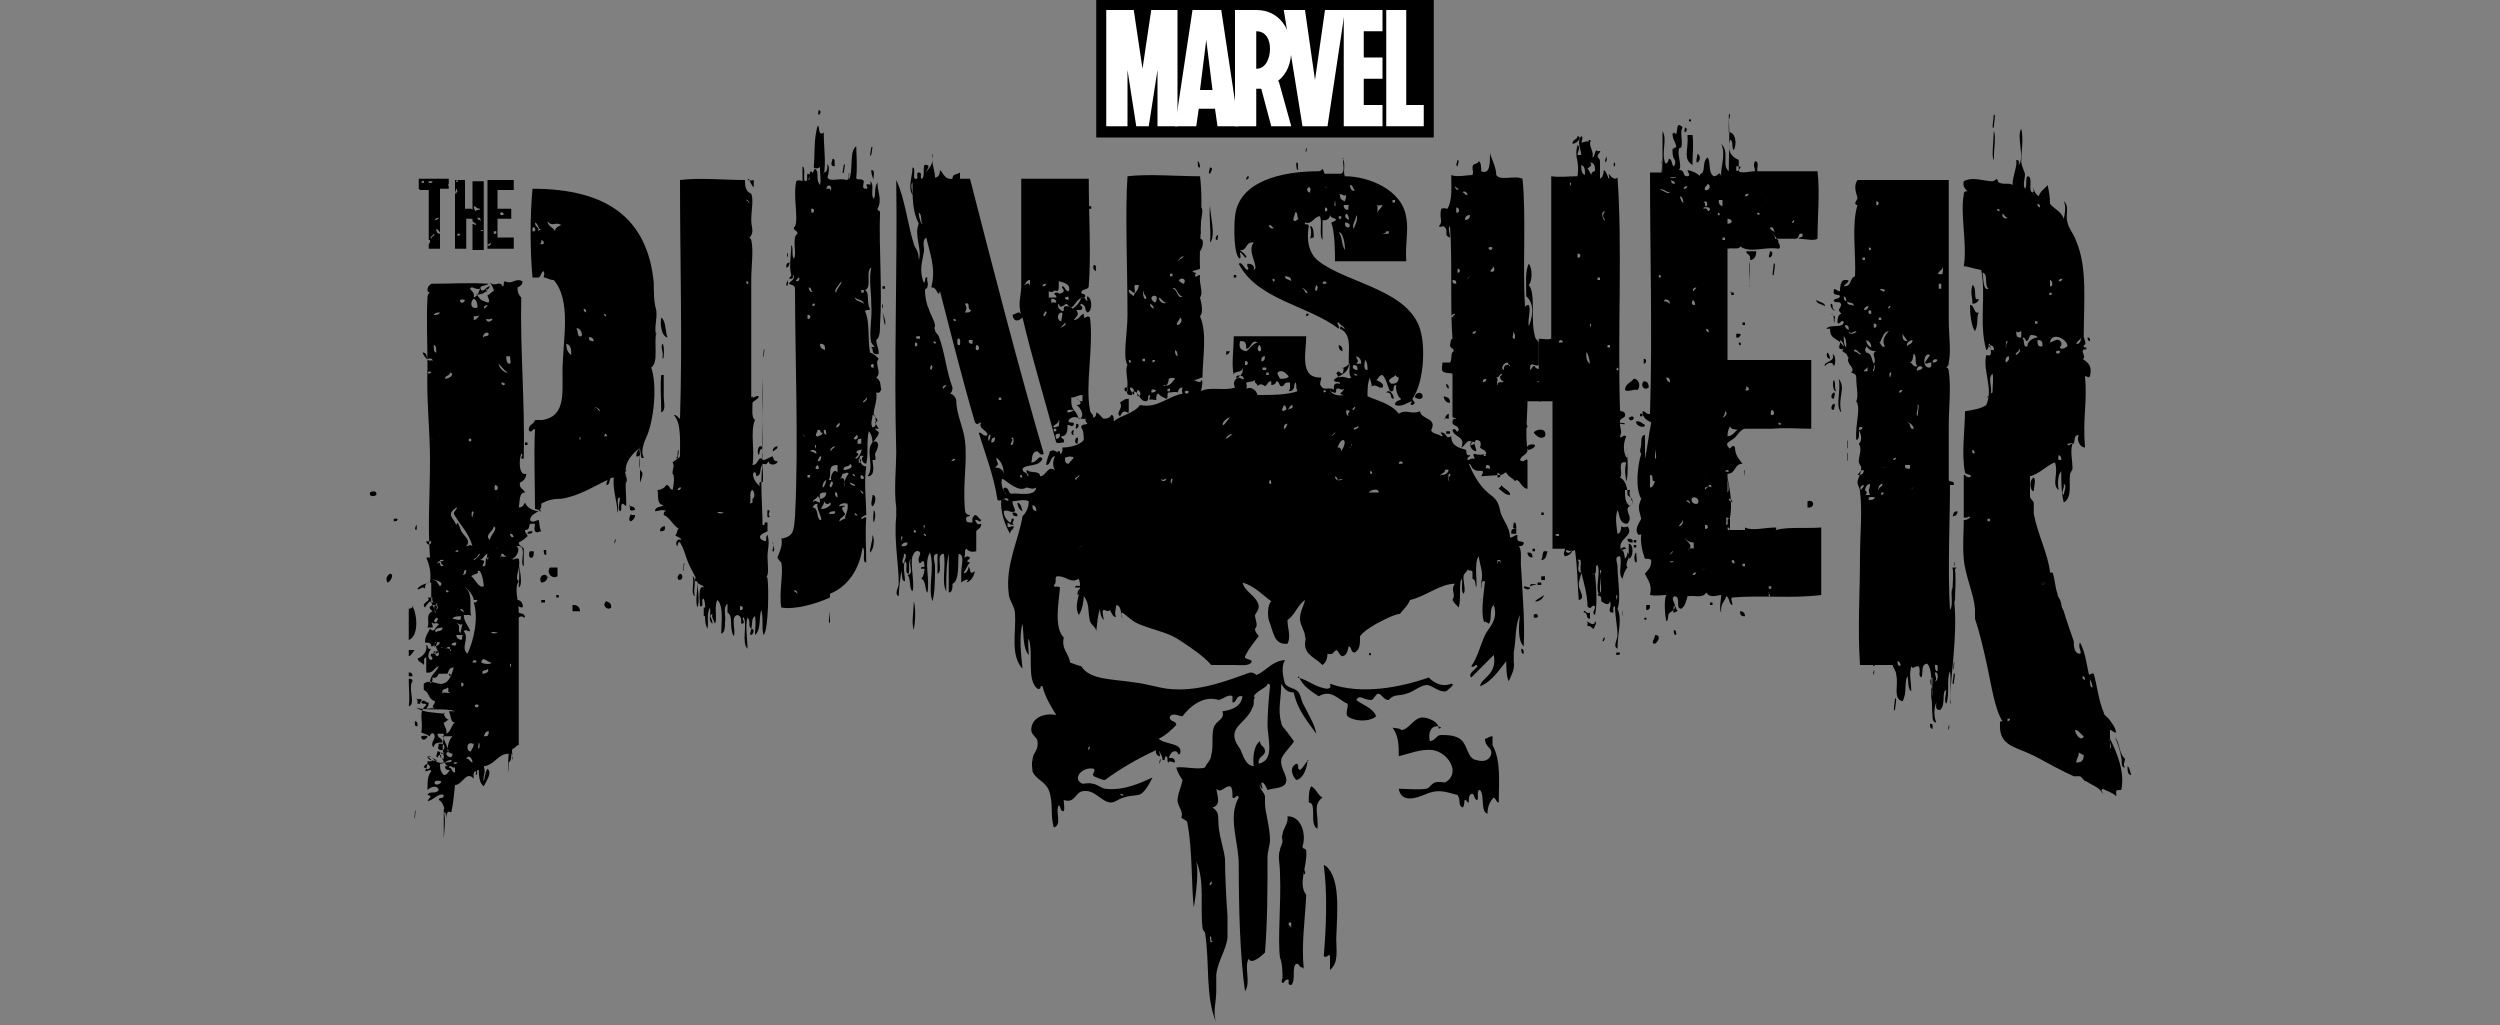 <svg viewBox="0 0 200 82" xmlns="http://www.w3.org/2000/svg" data-name="LIVE BRANDS" id="LIVE_BRANDS">
  <rect x="0" y="0" width="200" height="82" fill="#808080" stroke="none"/>
  <defs>
    <style>
      .cls-1 {
        fill: #fff;
      }

      .cls-1, .cls-2 {
        fill-rule: evenodd;
      }
    </style>
  </defs>
  <g>
    <polygon points="114.7 11 87.7 11 87.7 0 114.7 0 114.7 11 114.7 11" class="cls-2"></polygon>
    <polygon points="102.7 .8 104.4 .8 105.2 6.4 106 .8 107.6 .8 106.2 10.1 104.2 10.1 102.7 .8 102.7 .8" class="cls-1"></polygon>
    <path d="M102.3,6.5l1,3.6h-1.6s-.8-3-.8-3c-.1,0-.3,0-.4,0v3h-1.7V.8h1.7c1.9,0,2.8,1.6,2.8,3.2,0,1-.3,1.9-1.1,2.5h0ZM100.5,2.5c.8,0,1.1.7,1.1,1.4,0,.7-.3,1.6-1.1,1.6v-3h0Z" class="cls-1"></path>
    <path d="M95.5.8h2.2l1.4,9.3h-1.7l-.2-1.4h-1.3l-.2,1.4h-1.7l1.4-9.3h0ZM97,7.2l-.5-4-.5,4h.9Z" class="cls-1"></path>
    <polygon points="88.5 .8 90.7 .8 91.4 5.5 92.1 .8 94.2 .8 94.2 10.1 92.6 10.1 92.6 5.6 91.9 10.1 90.9 10.1 90.2 5.6 90.2 10.1 88.5 10.1 88.5 .8 88.5 .8" class="cls-1"></polygon>
    <polygon points="112.5 8.4 113.9 8.4 113.9 10.1 110.9 10.1 110.9 .8 112.5 .8 112.5 8.4 112.5 8.4" class="cls-1"></polygon>
    <polygon points="109.1 8.4 110.6 8.4 110.6 10.1 107.5 10.1 107.5 .8 110.6 .8 110.6 2.5 109.1 2.5 109.1 4.6 110.6 4.6 110.6 6.3 109.1 6.3 109.1 8.4 109.1 8.4" class="cls-1"></polygon>
  </g>
  <g>
    <path d="M65.5,8.8c.4.1-.2.8,0,0h0Z" class="cls-2"></path>
    <path d="M159.5,9.2c.2-.2,0,.7,0,1-.2.2,0-.7,0-1Z" class="cls-2"></path>
    <path d="M135.2,9.5c.3.3-.3.3,0,0h0Z" class="cls-2"></path>
    <path d="M134.8,10.2c.4.1-.2.8,0,0h0Z" class="cls-2"></path>
    <path d="M159.5,10.5c.2.2,0,1.6,0,2.3-.2-.2,0-1.6,0-2.3Z" class="cls-2"></path>
    <path d="M135.1,10.8h.3c.1.7,0,1.6,0,2.4-.8-.5-.3-1.2-.4-2.4Z" class="cls-2"></path>
    <path d="M126.2,10.9c.4,0,0,.6-.4.6,0-.4.4-.3.4-.6Z" class="cls-2"></path>
    <path d="M127.1,11.2c.3,0,.1.2,0,.3-.1,0,0-.2,0-.3Z" class="cls-2"></path>
    <path d="M69.7,11.8c.2-.3,0,.5,0,.6-.2.3,0-.5,0-.6Z" class="cls-2"></path>
    <path d="M104.5,11.9c0-.2.1,0,0,.2,0,.2-.1,0,0-.2Z" class="cls-2"></path>
    <path d="M133.8,11.9c.5.1,0,.6.3,1-.3-.2-.3-.6-.3-1Z" class="cls-2"></path>
    <path d="M135.8,12.3c.2.1.3.5,0,.7-.2,0,0-.5,0-.7Z" class="cls-2"></path>
    <path d="M128.5,12.6c0-.3.1.2,0,.3,0,.2-.2,0,0-.3Z" class="cls-2"></path>
    <path d="M66.6,12.7c.3,0,.1.4.2.6-.5,0-.2-.4-.2-.6Z" class="cls-2"></path>
    <path d="M116.6,12.8c.2,0,0,.4,0,.5-.2,0,0-.4,0-.5Z" class="cls-2"></path>
    <path d="M132.9,12.9c.2,0,0,1,.2,1.3-.4,0,0-.9-.2-1.3Z" class="cls-2"></path>
    <path d="M95.8,12.9c.1,0,.2.2.2.5-.3,0-.1-.3-.2-.5Z" class="cls-2"></path>
    <path d="M103.7,13c.3,0,0,.6.2.5-.2.3-.2-.3-.2-.5Z" class="cls-2"></path>
    <path d="M129.1,13c.2,0,.1.4,0,.3v-.2c0,0,0,0,0,0Z" class="cls-2"></path>
    <path d="M67.5,13.2c.2-.3,0,.5,0,.6-.2.3,0-.5,0-.6Z" class="cls-2"></path>
    <path d="M96.8,13.4c.3,0,.1.3,0,.5-.2,0,0-.4,0-.5Z" class="cls-2"></path>
    <path d="M69.7,13.6c.4,0,.1.6.2.8-.1-.2-.2-.5-.2-.8Z" class="cls-2"></path>
    <path d="M99.8,14.1s0,0,0,0c.4,0-.4.6,0,0Z" class="cls-2"></path>
    <path d="M59.8,14.4c.3,0,.2.1.5,0,0,.2,0,.5,0,.6-.2-.2-.3-.5-.4-.7Z" class="cls-2"></path>
    <path d="M96.8,16.4c0,.8.5,2.5,0,3,.1-1.1-.1-2,0-3Z" class="cls-2"></path>
    <path d="M87,16.5h.3v.2h-.3v-.2Z" class="cls-2"></path>
    <path d="M96.1,16.6c.2.2,0,.7,0,1-.3,0-.2-.8,0-1Z" class="cls-2"></path>
    <path d="M97.4,18.8c.1,0,0,.2,0,.4-.2,0-.2-.2,0-.4Z" class="cls-2"></path>
    <path d="M96,19.1c.4,0,.2.8,0,1-.2-.2,0-.7,0-1Z" class="cls-2"></path>
    <path d="M139.8,20.1h.7c0,.3-.1.7-.5.7.1-.5-.3-.4-.3-.7Z" class="cls-2"></path>
    <path d="M141.6,20.1c.3,0,.2.4,0,.5-.2,0,0-.3,0-.5Z" class="cls-2"></path>
    <path d="M63,20.3c0-.2.1,0,0,.2,0,.2-.1,0,0-.2Z" class="cls-2"></path>
    <path d="M140,20.9c0,0,0,.1,0,.2v1.7c0,.2-.1.2,0,0,0-.7-.1-1.5,0-1.9Z" class="cls-2"></path>
    <path d="M63.2,21c-.1,0,0,.4-.3.4,0-.2,0-.4.3-.4Z" class="cls-2"></path>
    <path d="M141.9,21.1c.2-.2,0,.7,0,.9-.2.2,0-.7,0-.9Z" class="cls-2"></path>
    <path d="M87.5,21.2c.3,0,.1.3.2.5-.2-.1-.3-.2-.2-.5Z" class="cls-2"></path>
    <path d="M63,22.5c0-.3.1.2,0,.3,0,.2-.2,0,0-.3Z" class="cls-2"></path>
    <path d="M157.8,22.8c.4.2,0,1.4.5,1.1,0,.2-.2.4-.5.4,0-.5-.2-.9,0-1.5Z" class="cls-2"></path>
    <path d="M70.6,22.9h.2v.2h-.2v-.2Z" class="cls-2"></path>
    <path d="M86.3,23.4h.2v.2h-.2v-.2Z" class="cls-2"></path>
    <path d="M138.4,23.4c.1,0,.2,0,.3,0,0,0,0,0,0,.2h-.2v-.3Z" class="cls-2"></path>
    <path d="M145.3,24c.3.2.7.2.7.5-.3-.2-.7-.2-.7-.5Z" class="cls-2"></path>
    <path d="M70.6,24.4c0-.2.1,0,0,.2,0,.2-.1,0,0-.2Z" class="cls-2"></path>
    <path d="M157.7,24.4c.3.2.2.7.6.6-.2.3,0,.9-.3,1.5-.3-.4-.4-1.4-.4-2.1Z" class="cls-2"></path>
    <path d="M146.5,25.1c.1,0,.1.2.3.2,0,.3-.1.2,0,.5-.2-.1,0-.5-.2-.6Z" class="cls-2"></path>
    <path d="M52.9,25.4c.4.3.3,1.1.5,1.6-.5-.1-.6-1.1-.5-1.6Z" class="cls-2"></path>
    <path d="M139.4,25.8h.2v.2h-.2v-.2Z" class="cls-2"></path>
    <path d="M139.1,26.7c.2,0,.2.1,0,.3h-.2c0-.1,0-.2,0-.3Z" class="cls-2"></path>
    <path d="M167,27c.2,0,.2.1.2.3-.1,0-.2-.1-.2-.3Z" class="cls-2"></path>
    <path d="M139.1,27.4c.4,0,0,.5,0,0h0Z" class="cls-2"></path>
    <path d="M53,27.5c.2.1.1,1.6,0,1.1.1-.5-.2-.8,0-1.1Z" class="cls-2"></path>
    <path d="M61.1,28c.1-.3,0,.4,0,.5-.1.3,0-.4,0-.5Z" class="cls-2"></path>
    <path d="M146.2,28.2c.1.1.2.3.2.5-.3,0-.3-.4-.2-.5Z" class="cls-2"></path>
    <path d="M131.5,28.7c.3,0,.2.4,0,.4,0-.2,0-.2,0-.4Z" class="cls-2"></path>
    <path d="M53.1,30c0,0,0,.1,0,.2,0,.4,0,1,0,1.5,0,.5.2,1.1-.2,1.3,0-1-.1-2.2,0-3Z" class="cls-2"></path>
    <path d="M130.7,30.3c.4,0,.6.6.3.9-.4-.1-.7.2-1,0,0-.5.5-.6.7-.9Z" class="cls-2"></path>
    <path d="M147.1,30.3c.6.8-.1,1.4.2,2.7-.5-.5,0-1.7-.2-2.7Z" class="cls-2"></path>
    <path d="M146.7,30.4c.2.2,0,.6.2.9-.3,0-.3-.7-.2-.9Z" class="cls-2"></path>
    <path d="M112.8,30.5h.4v.4c-.3,0-.4,0-.4-.4Z" class="cls-2"></path>
    <path d="M131.5,30.5c.3,0,.4.2.4.5-.4.3-.7-.2-.4-.5Z" class="cls-2"></path>
    <path d="M113.8,31.8c-.2.2-.4.1-.6,0,0-.5.7-.5.6,0Z" class="cls-2"></path>
    <path d="M146.7,31.4c.2,0,0,.4,0,.5-.3,0-.2-.4,0-.5Z" class="cls-2"></path>
    <path d="M90.2,33c-.4-.2-.4,0-.6.3-.4-.3.3-.6,0-1.1.2-.1.3-.3.7-.3v1.1Z" class="cls-2"></path>
    <path d="M146.7,32.3c.2,0,0,.4,0,.5-.3,0-.2-.4,0-.5Z" class="cls-2"></path>
    <path d="M131.2,33.1h.2v.2h-.2v-.2Z" class="cls-2"></path>
    <path d="M130.7,33.4c0,.3-.4.3-.4,0,.2,0,.2-.2.4,0Z" class="cls-2"></path>
    <path d="M130.9,33.7c.4,0,.5.2.7.3,0,.3-.8.1-.7-.3Z" class="cls-2"></path>
    <path d="M86.1,33.9c.3,0,.2.3,0,.4-.1,0,0-.2,0-.4Z" class="cls-2"></path>
    <path d="M122,33.9c.1,0,.2.1.2.3-.3,0-.3-.1-.2-.3Z" class="cls-2"></path>
    <path d="M123.6,34.9c-.3.3-.7,0-.9-.3.2-.3,1.1-.4.9.3Z" class="cls-2"></path>
    <path d="M85.9,34.4c0,.2-.1.2,0,.4-.3,0-.2-.4,0-.4Z" class="cls-2"></path>
    <path d="M147.8,35.3c.1-.3,0,.3,0,.5-.1.3,0-.3,0-.5Z" class="cls-2"></path>
    <path d="M70,35.3c.5.1.1.8,0,1,0,.2.1.4,0,.5,0,0-.2,0-.2,0,0,.3.3,1.3-.4,1.3.6-.7-.2-2.1.4-2.7Z" class="cls-2"></path>
    <path d="M42,35.4h.2v.2h-.2v-.2Z" class="cls-2"></path>
    <path d="M122.8,35.6c0,.2-.2.3-.5.4-.4-.2.1-.6.5-.4Z" class="cls-2"></path>
    <path d="M62.2,35.7c0,.3-.2.2-.3.4-.2,0,0-.4.3-.4Z" class="cls-2"></path>
    <path d="M116.1,35.8c.4,0,0,.5,0,0h0Z" class="cls-2"></path>
    <path d="M54.2,36.7c-.2,0,0-.2,0-.2,0-.8.2-.6,0,.2Z" class="cls-2"></path>
    <path d="M84.5,36.1h.3c0,.1,0,.2,0,.3h-.2v-.3Z" class="cls-2"></path>
    <path d="M147.8,36.3c.1-.3,0,.3,0,.5-.1.3,0-.3,0-.5Z" class="cls-2"></path>
    <path d="M162.7,38.2c.2.2,0,.8,0,1.1-.3,0-.4-.9,0-1.1Z" class="cls-2"></path>
    <path d="M120.8,39.6c-.4,0-.6-.3-.9-.5,0-.1.2-.1.2-.3.2.3.6.4.7.7Z" class="cls-2"></path>
    <path d="M30.1,39.6c-.1.1-.6.2-.5-.2.1-.1.6-.2.5.2Z" class="cls-2"></path>
    <path d="M69.8,39.6c.4,0,.2.8,0,.9-.2-.1,0-.6,0-.9Z" class="cls-2"></path>
    <path d="M144.6,40.1c.6-.2.6.6,0,.5,0-.3,0-.2,0-.5Z" class="cls-2"></path>
    <path d="M81.4,40.2c.3.1.3.4.4.7-.2-.1-.4-.3-.4-.7Z" class="cls-2"></path>
    <path d="M50.3,40.5c.2,0,.5,0,.5.3-.2,0-.2.1-.4,0,0,0,0-.2,0-.4Z" class="cls-2"></path>
    <path d="M61.4,40.8c.4,0-.1.4.2.5-.3.3-.2-.2-.2-.5Z" class="cls-2"></path>
    <path d="M69.9,40.8c.2.2.1.8,0,1-.1-.3,0-.7,0-1Z" class="cls-2"></path>
    <path d="M156.6,40.9c0,.2-.1.4-.4.4.1-.1,0-.4.4-.4Z" class="cls-2"></path>
    <path d="M81,41c.2,0,.4,0,.4.3-.2,0-.4,0-.4-.3Z" class="cls-2"></path>
    <path d="M123.3,41h.2v.2h-.2v-.2Z" class="cls-2"></path>
    <path d="M50.5,41.2c0,0,.1,0,.3,0,0,.3-.2.4-.3.5-.3,0-.1-.5,0-.6Z" class="cls-2"></path>
    <path d="M31.6,41.5h.2c0,.2-.1.2-.3.2,0,0,0,0,0-.2Z" class="cls-2"></path>
    <path d="M121.1,41.8c.2,0,.2.2.2.5-.4,0-.2-.2-.2-.5Z" class="cls-2"></path>
    <path d="M33.3,42c0-.2.1.3,0,.4,0,0-.2,0,0-.4Z" class="cls-2"></path>
    <path d="M53.2,42.1c0,.3,0,.4-.4.4,0-.2.1-.4.4-.4Z" class="cls-2"></path>
    <path d="M121.3,42.3v.4h-.4c0-.3,0-.4.4-.4Z" class="cls-2"></path>
    <path d="M42.6,42.5c0,.2-.2.2-.4.2,0-.2.2-.2.4-.2Z" class="cls-2"></path>
    <path d="M69.8,42.8c.2.3.1,1.2-.2,1.4,0-.5.2-.8.2-1.4Z" class="cls-2"></path>
    <path d="M49.2,43.2c0-.2.1,0,0,.2,0,.2-.1,0,0-.2Z" class="cls-2"></path>
    <path d="M130.2,43.1c.2,0,.5,0,.4.3-.2,0-.4,0-.4-.3Z" class="cls-2"></path>
    <path d="M130.7,43.2h.2v.2h-.2v-.2Z" class="cls-2"></path>
    <path d="M61.8,43.4c0-.3.3.9,0,.7,0-.3.2-.4,0-.7Z" class="cls-2"></path>
    <path d="M130.3,43.5c.4,0,.4,1.1,0,1.2,0-.4,0-.9,0-1.2Z" class="cls-2"></path>
    <path d="M130.7,43.6h.2v.2h-.2v-.2Z" class="cls-2"></path>
    <path d="M122.6,43.9h.2v.2h-.2v-.2Z" class="cls-2"></path>
    <path d="M43.4,44h.3c0,.2,0,.2,0,.4-.2,0-.2-.2-.2-.4Z" class="cls-2"></path>
    <path d="M42.4,44.1h.3c0,.3,0,.6-.3.5-.1-.1-.1-.4,0-.5Z" class="cls-2"></path>
    <path d="M123.5,44.1c.1,0,.2,0,.3,0-.1.3-.1.7-.5.7.2-.4,0-.5.3-.8Z" class="cls-2"></path>
    <path d="M130.9,45c-.2,0-.2-.7,0-.8,0,.4.1.7,0,.8Z" class="cls-2"></path>
    <path d="M122.2,44.2c.2,0,.4,0,.4.4-.2,0-.4-.1-.4-.4Z" class="cls-2"></path>
    <path d="M156.4,44.9c0-.2,0,0,0,0,0,.4-.2.6,0,0Z" class="cls-2"></path>
    <path d="M119.8,44.9h.2c0,.1,0,.2,0,.3h-.2c0-.1,0-.2,0-.3Z" class="cls-2"></path>
    <path d="M35.1,45c.2,0,0,.4.4.3-.2.3-.7,0-.4-.3Z" class="cls-2"></path>
    <path d="M54.7,45.1c.1-.3,0,.3,0,.5-.1.3,0-.3,0-.5Z" class="cls-2"></path>
    <path d="M41.5,45.2c0,0,.4,1.6,0,1.8,0-.5.1-1,0-1.8Z" class="cls-2"></path>
    <path d="M74,45.5s-.3,0-.3,0c-.2-.2.6-.2.3,0Z" class="cls-2"></path>
    <path d="M44,45.4c.3,0,.4,0,.6,0,0,.3,0,.6,0,.7-.5.3-1-.4-.5-.8Z" class="cls-2"></path>
    <path d="M156.4,45.4c.3,0,0,0,0,.2.1.7,0,1.6,0,2.5,0,.3-.2-.6-.2-.7,0-.7.1-1.5,0-2Z" class="cls-2"></path>
    <path d="M132.3,45.6c.2.1,0,.6-.4.5v-.4c.1,0,.3,0,.4,0Z" class="cls-2"></path>
    <path d="M31.2,45.9c.4,0,0,.7-.2.7-.2-.3,0-.6.2-.7Z" class="cls-2"></path>
    <path d="M54.4,45.9c.2,0,.3.4,0,.5-.3,0-.2-.4,0-.5Z" class="cls-2"></path>
    <path d="M43.8,46.1c0,.3-.2.5-.5.5-.2-.3,0-.7.4-.6,0,0,0,.2.2.2Z" class="cls-2"></path>
    <path d="M123.4,46.1h.2v.3h-.3c0-.1,0-.2,0-.3Z" class="cls-2"></path>
    <path d="M55.4,46.1c.4.2,0,1.1.2,1.6-.4-.2,0-1.1-.2-1.6Z" class="cls-2"></path>
    <path d="M123,46.6h.3v.2h-.3v-.2Z" class="cls-2"></path>
    <path d="M163.5,46.6c.3.2-.5.2,0,0h0Z" class="cls-2"></path>
    <path d="M86.5,46.7v.3c-.3,0-.3,0-.5,0,.1-.3.2,0,.5-.2Z" class="cls-2"></path>
    <path d="M122.9,46.7c0,.1-.3.1-.5.2,0-.3.3-.1.5-.2Z" class="cls-2"></path>
    <path d="M121.9,47c0-.2.3,0,.5,0,0,.2-.3.2-.5,0Z" class="cls-2"></path>
    <path d="M44.5,47.6h.2v.2h-.2v-.2Z" class="cls-2"></path>
    <path d="M123.5,47.6c0,.3-.5.6-.7.5.2-.2.5-.3.7-.5Z" class="cls-2"></path>
    <path d="M41.4,48c.3,0,.5.4.4.6-.4,0-.7-.4-.4-.6Z" class="cls-2"></path>
    <path d="M43.3,48h.3v.2h-.3v-.2Z" class="cls-2"></path>
    <path d="M48.5,48.1c.2.1.4.1.4.5-.3.3-.8-.2-.4-.5Z" class="cls-2"></path>
    <path d="M73.1,48.1c.2.6.1,1.8,0,2.3-.2-.6,0-1.5,0-2.3Z" class="cls-2"></path>
    <path d="M136.8,48.2h.2v.2h-.2v-.2Z" class="cls-2"></path>
    <path d="M45.9,48.4c.3,0,.5.2.5.5-.2,0-.5,0-.6,0,0-.2,0-.3,0-.5Z" class="cls-2"></path>
    <path d="M131.7,48.4c.1,0,.2,0,.3,0,0,.2,0,.4-.3.4v-.5Z" class="cls-2"></path>
    <path d="M33,48.5c.4.7.5,2.4-.3,2.7,0-.7,0-1.5,0-2.5.2,0,.3-.1.4-.3Z" class="cls-2"></path>
    <path d="M56.3,48.6c0,0,.1,0,.3,0-.1.2,0,.7-.3.7v-.8Z" class="cls-2"></path>
    <path d="M129.8,49c0-.7.1,1,0,0h0Z" class="cls-2"></path>
    <path d="M139.2,48.9c.2,0,.4.1.4.4-.2,0-.4,0-.4-.4Z" class="cls-2"></path>
    <path d="M122.7,49.2s.2-.2.3,0c.2.2-.4.4-.3,0Z" class="cls-2"></path>
    <path d="M131.5,49.5c.3-.3.3.3,0,0h0Z" class="cls-2"></path>
    <path d="M127.5,49.7c.4,0,0,.5,0,.6-.2,0-.2-.3-.5-.2v-.4c.2.2.6.4.6,0Z" class="cls-2"></path>
    <path d="M60.1,50.3c.3,0,.2.4,0,.5-.2,0,0-.3,0-.5Z" class="cls-2"></path>
    <path d="M133.9,50.4c.2,0,.2.2.2.4-.2,0-.2-.2-.2-.4Z" class="cls-2"></path>
    <path d="M132.4,50.8c.5,0,.3.5,0,.7-.4,0,0-.4,0-.7Z" class="cls-2"></path>
    <path d="M128.3,51c.2,0,0,.2,0,.3-.2,0,0-.2,0-.3Z" class="cls-2"></path>
    <path d="M121.7,51.9c.2,0,.2.2.2.4-.2,0-.2-.2-.2-.4Z" class="cls-2"></path>
    <path d="M32.8,52c0,0,.2,0,.4,0-.2.1-.2.4-.5.5,0-.2,0-.4,0-.5Z" class="cls-2"></path>
    <path d="M109.6,52.2c.3.3-.3.3,0,0h0Z" class="cls-2"></path>
    <path d="M129.4,52.2h.2c0,.2-.1.2-.3.2,0,0,0,0,0-.2Z" class="cls-2"></path>
    <path d="M35,53c-.2.3-.4.5-.7.4,0-.3.4-.4.7-.4Z" class="cls-2"></path>
    <path d="M149.9,53c.3,0,.1.2,0,.3-.1,0,0-.2,0-.3Z" class="cls-2"></path>
    <path d="M156.3,53c.1-.3,0,.4,0,.5-.1.3,0-.4,0-.5Z" class="cls-2"></path>
    <path d="M149.9,53.7c0-.2.1,0,0,.2,0,.2-.1,0,0-.2Z" class="cls-2"></path>
    <path d="M32.8,53.8c.1,0,.2.1.2.3h-.3c0,0,0-.1,0-.3Z" class="cls-2"></path>
    <path d="M156.3,53.9c.2-.2,0,.6,0,.8-.2.2,0-.6,0-.8Z" class="cls-2"></path>
    <path d="M32.8,54.3c0,0,.2,0,.2.2-.4.5.3,1.9-.3,2,.1-.8,0-1.2,0-2.2Z" class="cls-2"></path>
    <path d="M151.6,55.9c.2-.2,0,.7,0,.9-.2.2,0-.7,0-.9Z" class="cls-2"></path>
    <path d="M115.3,58.2c-.8-.4-1.1.5-.9,1.1.5-.1.5-.5.9-.5.4,0,1.2,0,1.6.4.5.4.5,1.5,1.2,1.6.6.2,1.1,0,1.2-.5.1-.5-.5-.5-.5-1.2.2,0,.3-.2.6-.2v.7c.7,1.3.5,2.9.5,4.6-.2,0-.2-.3-.4-.4-.3.3-.5.7-.5,1.3-.6-.2-.2-1.5-.6-1.9-.3,0-.1.5-.2.8-.3,0-.2-.4-.4-.5-.3,0-.3.4-.3.7-.2,0-.1-.2-.3-.2-.1,0,0,.5-.2.6-.4-.2-.1-.6-.4-1-1.1-.3-1.6-.5-2.7,0-.5.2-1.8.7-2-.5.6,0,1.5.1,2.2,0,.2,0,.4-.4.7-.5.3-.1.7,0,.8,0,1.3-.7.3-2.4-1-2.6-.9-.1-1.9.3-2.7.5,0-.9,0-1.6-.5-2.3.2.1.5,0,.7.2.6,0,1-1,1.7-1,.4,0,1.3.3,1.3.9ZM119.7,63.7s0-.6,0-.4c0,.3,0,.5,0,.4Z" class="cls-2"></path>
    <path d="M33.2,57.7c.2,0,.2.2.2.4-.3,0-.2-.2-.2-.4Z" class="cls-2"></path>
    <path d="M154.4,57.9c.3,0,.2.2.2.4-.2,0-.2-.2-.2-.4Z" class="cls-2"></path>
    <path d="M155.9,58.1c0-.2.1,0,0,.2,0,.2-.1,0,0-.2Z" class="cls-2"></path>
    <path d="M34.2,58.9c0,.2-.5.5-.5,0,.1,0,.2-.1.5,0Z" class="cls-2"></path>
    <path d="M92.8,60.8c0-.2.1,0,0,.2,0,.2-.1,0,0-.2Z" class="cls-2"></path>
    <path d="M104.6,60.8c0,.5-.3,1.5-.9,1.6-.3-.3-.6-1,0-1.3.3,0,0,.4.3.5.3-.2.4-.6.7-.8Z" class="cls-2"></path>
    <path d="M170.2,61.3c.2.1.2.5.3.7-.3,0-.3-.4-.3-.7Z" class="cls-2"></path>
    <path d="M104.9,62.9c.4.2.5.7.9.9-.8.6-.3,1.3-.4,2.5-.7-.3,0-2.1-.7-2.1,0-.5,0-1,.2-1.3Z" class="cls-2"></path>
    <path d="M35.5,64.7c.3-.1.3.4,0,.3v-.3Z" class="cls-2"></path>
    <path d="M33.2,64.9c.1-.3,0,.3,0,.5-.1.3,0-.3,0-.5Z" class="cls-2"></path>
    <path d="M35.5,65c.2.4,0,1.9,0,2.1,0-.8,0-1.4,0-2.1Z" class="cls-2"></path>
    <path d="M106.1,69.3c1.1,1,.9,3.4.8,5.8,0,1,.2,1.9-.5,2.5,0-.4,0-.8,0-1.1-.1-.3-.2.2-.5,0,.2-2.3.3-5.1,0-7.3Z" class="cls-2"></path>
    <path d="M104.3,69.4c.1,0,.2.7,0,.5,0-.3.2-.3,0-.5Z" class="cls-2"></path>
    <path d="M142.3,19.3c-.2,0,.3.4,0,.6-1.1-.2-2.3.4-3.1-.2,0,.3-.6.1-1,.2,0,2.7,0,6,0,8.9h6.7v5.5c-1.1,0-1.9-.1-3.2,0-.7,0-1.7,0-2.1,0-.3,0-.6.5-.8.7-.3.3-.9.4-.5.8.1.3.3-.4.5,0,0,.6.3.9.6,1.3-.7,0-.5.8-1.2.8,0,.6,0,1.1,0,1.5.2-.2,0-.8,0-1.2.2,1,.4,2.1.2,3.2,0,.3,0,0-.3,0v.6c.3,0-.1-.6.3-.5v.9h1.2v-4.3c0-.1-.1-.5,0-.5v3.7c0,.5,0,.6,0,.9.6.3,1.5,0,2.5,0,0,.2,0,.2-.2.3.6-.4,2.6-.2,3.8-.3v5.4c-2.4.3-4.8,0-7.1.2-.2,0,0,.4,0,.6-.3,0-.2-.6-.5-.7-.1.4-.5.6-.4,1.3-.2-.2,0-1.2,0-1.4-.3,0-.9.3-1.2-.2-.3.5-.9.2-1.5.3-.1.4-.2.8-.5,1-.5,0,0-.9-.5-1-.4.1,0,.5,0,.8,0,.3-.3.4-.5.6-.1.2,0,.5-.2.6-.1-.5-.2-1.7,0-2.1-.3,0-.8.1-1.3,0,.2-.9-.2-1.2-.4-1.7.1-.2.5-.4.5-1,0-.2-.2-.2-.5-.2-.2-.5-.4-1.4-.3-1.9,0-.1-.2,0-.2,0-.4-.4,0-.9.2-1.3-.2-.8-.3-.9,0-1.6-.5-.8-.3-2.7,0-3.6,0-.1,0,0,0,0-.2-.2,0-.5,0-.8,0-.3,0-.7.3-.7,0,.7,0,1.4,0,1.9.2-.9.3-2,.5-2.9-.4-.2-.7-.4-.7-.9.3,0,.3.3.6.2.2-6.3,0-12.9,0-19.3.4,0,.7,0,1,0,0-.8,0-2.2,0-3.3.4.6-.1,1.7.2,2.5,0,.2.3,0,.3-.3.3,0,.2.5.4.6.4-.3-.4-1.6.2-1.5,0-.4-.3-.6-.3-1.1.2-.2.1,0,.3,0,.1-.1,0-1,.4-.6.2,0,0,.2,0,.5,0,.4.1.8,0,1.2,0,0-.2,0-.2.2-.1.5.3,1.4,0,1.6.6,0,.2.5.7.5.3,0,0-.4,0-.5.4.1.7.2,1,.5-.1-.2.2-.2.2-.3.2-.3,0-.9.4-1.2.3.3,0,1.2.5,1.5.4,0,.4-.5.6,0-.1-.6.4-1.7,0-2.6.7.7,0,1.7.6,2.2,0-1.2.1-2.6,0-4.3,0-.6.2-.2,0,.2v1c.5-.1.7.9.4,1.4-.2-.1,0-.8-.3-.8-.2.8,0,1.3.7,1.6v.9c.2.2.9,0,1.3,0,0-.4-.2-.4,0-.8.4,0,.1.6.2.8h4.8c.2,1.6,0,3.7,0,5.4-.3.2-1,0-1.5,0,0-.2.4,0,.3-.4-.4-.1-.2.3-.5.4h-1.7c0-.3-.2-.4-.3-.6ZM138.9,13.4v.2c0,.3.5-.3.3-.3,0,.1-.1,0-.3,0ZM134.1,14.2c-.1,0-.5-.1-.5,0,.1,0,.5.1.5,0ZM134,14.7c0-.2-.2-.2-.3-.3,0,.2,0,.3.3.3ZM136.4,15.2c.4.1.5-.4.2-.5,0,.2-.3.2-.2.5ZM134.7,15.1c.2,0,.2,0,.3-.2-.1,0-.3,0-.3.2ZM133.6,15.4c-.3,0-.6-.4-.8-.2.3,0,.6.4.8.2ZM139.6,15.7c.2,0,.2,0,.3-.2-.1,0-.3,0-.3.2ZM134.7,16.2c-.1-.1,0-.4-.3-.5,0,.2.2.6.3.5ZM141.4,16c.4.7-.3-.5,0,0h0ZM137.8,16.5v-.5h-.3c0,.2,0,.4.3.5ZM136.5,16.5c.2-.1,0-.6-.2-.3.2,0,0,.3.2.3ZM136.3,16.7c.3-.1.2.1.4.2.4-.4-.6-.4-.4-.2ZM137.5,17c-.3.3.3.3,0,0h0ZM140.8,17.1c-.4-.3-.2.3,0,0h0ZM138.2,17.9c.5,0,.4-.4,0-.4v.4ZM143.5,17.6c-.4.4.2.2,0,0h0ZM142,18.5c-.2,0,0-.4-.4-.3,0,.2.4.4.4.3ZM137.8,19.2h.2v-.2h-.2v.2ZM132.7,22c0,.5.4,0,0,0h0ZM135.5,23.3c0-.1.2-.2.2-.3-.2,0-.4.2-.2.3ZM133.1,24.1c.3,0,.3.1.5.2,0-.3-.4-.5-.5-.2ZM135.6,24.4c0-.2,0-.3-.2-.4,0,.2-.2.4.2.4ZM136.7,26.6c0-.1,0-.3-.2-.3,0,.2,0,.2.2.3ZM133.6,30.6c0-.2,0-.4-.3-.4,0,.2.1.3.3.4ZM139.6,31.2c.1,0,.1.1.3,0,0-.2,0-.2-.2-.3,0,0,0,.1,0,.2ZM141.7,33.2c.3.1.3-.4,0-.4,0,.1-.1.2,0,.4ZM137.8,33.4c.2,0,.5-.4.2-.5,0,.1,0,.3-.2.5ZM142.5,33.9c-.4-.3-.2.3,0,0h0ZM138.2,34.9c.4,0,.6-.4.8-.5-.2-.1-.5,0-.6-.3-.1.2-.2.4-.2.8ZM132.4,36.7c.2,0,0-.6,0-.8,0,0-.2-.1,0,0v.8ZM138,37.7c.5.2.3-.3,0,0h0ZM136.5,38.1c-.3.7.2-.5,0,0h0ZM132,39c.2,0,.3-.2.4-.5-.4,0,0-.5-.4-.5v.9ZM136.4,39c.2,0,.2-.2.5,0v-.2c0,0-.1,0-.2,0,0,.2-.2.2-.3.4ZM135.8,40.3c.2-.2,0-.6-.4-.5-.2.2,0,.6.4.5ZM138.6,40.1c-.1,0,0-.2-.3-.2,0,.2.3.3.3.2ZM135.2,40.3c0-.2-.2-.4-.3-.2.1,0,.2.1.3.2ZM134.3,42.1c.3,0,.4-.4.3-.5,0,.2-.2.3-.3.5ZM136.4,42.3c.3.1.3-.4,0-.3v.3ZM138.2,42.2c0,.5.4,0,0,0h0ZM135.1,43.9c.2,0,.2-.1.4,0,0-.2,0-.4,0-.5-.4,0-.6-.2-.7-.4.1.4.7.5.3,1ZM133.8,44.1c-.6.6.2,0,0,0h0ZM138.8,45c-.1,0,0-.2-.2-.2-.2.1.1.4.2.2ZM133.6,44.9c0,0,0,.1,0,0,0,0,0-.1,0,0,0,.2.5,0,.2,0ZM139.4,45.3h.2v-.2h-.2v.2ZM136.3,45.5c-.7.6.4-.3,0,0h0ZM135.4,46c.2,0,.2,0,.3-.2-.2,0-.2,0-.3.2ZM141.5,47.1h.2v-.2h-.2v.2ZM141.5,47.7c.3.1-.2-.5,0-.3,0,0,0,.2,0,.3ZM134,49c0-.1.2,0,.2-.2-.2,0,0-.3-.3-.3,0,.1-.1.5,0,.5Z" class="cls-2"></path>
    <path d="M65.9,13.8c.3,0,.3-.4.3-.7.2.3.1.7,0,1.1.2.4,1,0,1.5.2.2,0,.2-.2.2-.5.1-.3,0,.3,0,.5.4-.7,0-2.3.6-2.7,0,.5.1,1.6,0,2.5,0,.3.5,0,.6.3,0,.3-.2.6.2.6.2,0,0-.3,0-.3.1-.2.5.2.3-.3.4.2,0,1.1.3,1.4.2-.3,0-.9.3-1.3,0,.8.4,1.4,0,2.1,0,.2.2.1.2.3-.1,2.7.2,6.3,0,9,0,.4,0,1-.3,1.2,0,.4.2.6.2,1.1-.3.1-.5,0-.5-.4-.3-.2.3-.2.2,0,0-.2-.2-.3-.3-.5-.2-.8.1-1.9,0-3.1,0-1-.2-2,0-2.9-.5.3.1,1.6-.5,1.8.4.2.1,1.1.4,1.5,0,.2-.3,0-.4.2.4.8.2,2.2.4,3.3.3.1.5.3.7.5-.4.4.3,1.1-.2,1.5.4.3.3.5.4,1-.1,0,0,.3-.4.2.1.7-.2,1.2-.2,1.7,0,.2.2.3.3.5,0,.2-.2.1-.2.2,0,0,.3.5.3.5,0,0-.3,0-.3,0,0,.1.3.2.3.3,0,.3-.4.6-.5.9,0-.2,0-.7-.3-1-.2.8,0,1.8-.2,2.6-.3,0-.5-.5-.2-.6-.6-.3-.3.9.2.8-.2,1.3,0,2.8,0,3.9-.1,0-.2.1-.4.2,0,.3.2-.1.4,0-.1,1.3,0,2.4,0,3.6-.4,0,0-1-.3-1.2-.2,1.6-1.1,3.1-2.6,3.7v2.3c-.2.2,0-.7,0-.9v-1.1c-1.1.5-2.8,1-3.9.8-.2-1.3.2-2.7,0-3.6,0,0-.3-.3-.3-.4,0-.1.5-1,.3-1.5,1-.2,1-.6,1.1-1.8.3-5.6,0-13,0-18.2,0-.3-.3-.3-.5-.4.1-.2.5-.3.4-.7-.1,0,0,.3-.2.3-.4,0,0-.1,0-.3-.2-.7,0-1.6,0-2.4.2.2,0,.8.2,1.1.3-.4-.2-1.7.3-2,0-.3-.3-.2-.3-.5.2-.1.2-.5.2-.8,0-.8-.2-2,0-2.9.1-.1.3-.1.5,0,0-.5,0-.8,0-1.2.3.2,0,1,.2,1.2.3,0,.1-.4.2-.6.3,0,.2.4,0,.5.4,0,0-.6.3-.7.2.3.1,0,.3-.2.4.3,0,.8.4,1.3.1-.4,0-.8,0-1.4,0-.1-.2.2-.5,0,.1-1.1,0-2.3.3-3.3.2-.2,0,.9.5.5,0,1.3.2,2.4,0,3.4ZM65.7,12.7c0-.1,0-.7,0-.5,0,.1,0,.7,0,.5ZM66.5,15.1c0-.3-.3-.4-.4,0,.1,0,.2,0,.3,0,0,0,0,.2,0,.2ZM66.3,15.5c0-.1,0-.4,0-.2,0,.1,0,.4,0,.2ZM64.9,17c.3.1.3-.4,0-.3v.3ZM69.7,20.2s0-.6,0-.4c0,.3,0,.5,0,.4ZM63.8,22.5c.2,0,.2-.5,0-.2,0,.1-.3.1,0,.2ZM66.9,23.4c0-.3.5-.7.4-.9-.1.2-.7.8-.4.9ZM65,23.3c-.2,0,0-.3-.3-.3,0,.2.2.5.3.3ZM68.9,23.4h.2v-.2h-.2v.2ZM69.1,24.3c0-.3-.5-.3-.7-.5,0,.3.5.3.7.5ZM64.9,24.5c.1,0,.3,0,.3-.2h-.2c0,0,0,.1,0,.2ZM64.6,25.5c.3.1.3-.4,0-.3v.3ZM66,28c0-.3,0-.5-.4-.5,0,.3.1.4.4.5ZM69.5,28.2c0-.1,0-.4,0-.2,0,.1,0,.4,0,.2ZM69.9,29.4v-.2c-.2-.3-.4.3,0,.2ZM69.1,32.2c0,0,.4-.3.2-.4,0,.2-.4.3-.2.4ZM69.7,34.2c.6,0,.3-.7.3-1,0,.1-.1,0-.2,0,0,.4-.2.6,0,1ZM66.9,34.2c.2,0,.4-.3.2-.4,0,.2-.2.1-.2.4ZM65.4,35c0-.2.4-.1.4-.4-.3.1,0-.3-.4-.2,0,.2-.3.5,0,.5ZM66.1,34.8c0-.2,0-.5-.2-.4,0,.2,0,.3.2.4ZM64.4,34.9c0,0-.4-.4-.3-.3.2.2.3.4.3.3ZM68.3,35.1c.2.2.5-.2.2-.3,0,.1-.2.2-.2.3ZM68.6,35.5c.1,0,.2,0,.3,0v-.4c-.2,0-.3,0-.3.3ZM65.2,35.9c0,0,.2-.3,0-.3,0,.1,0,.3,0,.3ZM66.5,36.1c0-.2.2-.2.3-.4-.2,0-.5.3-.3.4ZM68.5,36.2c.5.2-.3.4,0,.5.2-.1.5-.6.4-.8,0,.2-.3,0-.4.3ZM65.3,36.3c.1-.3-.4-.4-.5-.2.2,0,.3.1.5.2ZM65.4,36.9c.2,0,.3-.1.3-.4-.2,0-.2.2-.3.4ZM68.7,36.8v.2c.2.1.3-.3,0-.3,0,0,0,.1,0,0ZM67.5,37.6c.3,0,.9-.2.5-.5,0,.3-.6.1-.5.5ZM65.4,37.2c-.5.4.4.5,0,0h0ZM66.3,38.4h.2c0,0,0,.1,0,0-.1-.3.2-1,.5-.6,0-.2,0-.5,0-.6-.9,0-.4.7-.7,1.2ZM67.5,38.7c.1-.3.2-.6.4-.8-.2-.2-.2,0-.5,0-.1.2,0,.2-.2.4.6-.3.2.8.4.5ZM68.2,37.9c.1.4.4.1,0,0h0ZM64.6,38.2h.2v-.2h-.2v.2ZM69.1,38.3c0-.2,0-.2-.2-.3-.1.1-.1.4.2.3ZM65.8,39c.2,0,.3-.6.3-.6-.2.1-.3.3-.3.6ZM66.5,39c0-.1.3-.4,0-.5,0,.1-.3.4,0,.5ZM68.4,38.9c0-.2-.2-.2-.4-.3,0,.2.2.2.4.3ZM68.8,39.2c.2.5.5.3,0,0h0ZM65.6,39.9c.3,0,.5-.2.5-.5-.4,0-.6,0-.5.5ZM67,39.8c0-.2,0-.5-.2-.4,0,.2,0,.3.2.4ZM65.1,40.2c0-.3.3,0,.5,0,0-.2,0-.4-.2-.5,0,.2-.5.3-.3.5ZM65.7,40.7c.2.1,1-.3.7-.5-.2.3-.5,0-.5-.2.1.4-.2.5-.2.7ZM67.1,41.7c.2,0,.3-.2.5-.2,0-.4.3-.6.2-1.2-.3-.1-.6,0-.7.2.1,0,.5-.1.5,0-.4.1-.2.3,0,.6,0,.2-.5.4-.4.5ZM65.7,41.6c0-.4-.4-.9-.3-1.3-.2,0-.3.1-.4.3.5,0,.3.8.6,1ZM66.3,41.1c.2,0,.6.1.5-.2-.2,0-.4,0-.5.2ZM68.6,41.2c-.4-.4-.2.2,0,0h0ZM63.8,47.5c0-.2-.2-.4-.3-.2.1,0,.2.1.3.2Z" class="cls-2"></path>
    <path d="M130.1,43.9c-.2-.3-.3,0-.5,0,.4.2.3.4.4.8.1-.1.2-.3.2-.5.4.3-.3.8,0,1.2-.2.2-.3.5-.4.9-.4-.4,0-1.2-.2-1.8-.5,0-.2.5-.2.8,0,1,.3,2.7,0,3.4.4.9,0,1.9,0,3.2-.4-.2,0-.7,0-1.1,0-.7-.2-1.5-.2-2.3-.3,0,0,.6-.2.5-.5,0,0-.5-.2-.9-.1.4-.4.2-.7,0,0-.5,0-.3-.3-.5.2-.2,0,0,0-.6,0-.6.2-1.4,0-1.8-.3.1.1.8-.4.7,0,.1.2,0,.2,0,.1,1,.2,2.4,0,3.3-.3-.2,0-.3,0-.7-.3-.2-.3.4-.6,0,0-.9-.3-1.9-.5-2.7,0,.2-.2.6-.2,1,0,.4.6,1.1,0,1.2-.1-1.3-.1-2.5-.3-4-.3.2-.6,0-.7,0-.1.3.4.3.4,0,.2.2-.3.5-.5.5-.2-.2,0-.4,0-.6-.3,0-.8,0-1,0,0-3.6,0-8.3,0-11.8h-1.1c0-1.7,0-3.6,0-5,.5,0,.6.1,1,0,0-4.1,0-8,0-13,.7.1,1.3,0,2.1,0,.2-1.4-.3-1.4,0-2.5.3.2,0,.5,0,.8h.3c0-.4-.4-1.1,0-1.5.2,0,0,.5,0,.5.3,0,.4-.2.7,0,0,.5.3.7.2,1.2.2,0,.2-.8.4-.5.5-.1,0,.2,0,.4,0,.1.2.2.2.4,0,.4,0,1,0,1.4.2-.1.3-.4.3-.7.2.1.3.5.4.7.1,0,0-.2,0-.4.1.1.4.6.7.3.4,5.6,0,12.2.2,18.6,0,.2.3,0,.4.3.1.4-.4.3-.4.6,0,.3.1,0,.4.2,0,.1-.2,0-.4,0,0,.4.2.6,0,1,.1.3.2-.2.5,0-.3.7-.2,1.3,0,1.7.2,0,0-.6,0-.8.1.3.2,2.3,0,2.7,0-.2-.2-.8,0-1.5-.8-.2-.2.9-.5,1.2.4.2.6.7.6,1.4.3.3.4.2.4.6,0,.3-.3.2-.4.5,0,.5.4.7,0,1.2-.7,0-.6-.7-.8-1.1-.2.6-.1,1.2,0,1.9.2,0,.3-.3.3-.6.1.1.4.1.5,0,.6.8-.9,1-.5,1.9ZM127,13.5c0-.1.3.5.3.5,0,0,0-.3.3-.3,0-.3,0-.7-.4-.7.3.3-.2.4-.2.5ZM126.8,14c0-.4,0-.7-.3-.8,0,.3,0,.7.3.8ZM125.6,14.9c0,0,.2-.3,0-.3,0,.1,0,.3,0,.3ZM128.4,17.6c-.2-.3-.2-.4,0-.7-.5,0,0,1,0,.7ZM126.2,20.6c.3.1.3-.4,0-.3v.3ZM127.8,22.4h.2v-.2h-.2v.2ZM127.2,26.2c0,0,.2-.3,0-.3,0,.1,0,.3,0,.3ZM124.8,27.4h.2c.1-.2-.3-.3-.3,0,0,0,.1,0,0,0ZM128.6,27.8h.2v-.2h-.2v.2ZM127.2,29.1c0-.2-.2-1-.3-.9,0,.4,0,.7.3.9ZM129.4,29.4c-.3.3.3.3,0,0h0ZM130.4,40.5c.5-.3-.2-.7,0-1.3h-.4c0,.6,0,1,.4,1.3ZM124.4,42.8c.5.3.4-.3,0,0h0ZM126.5,45.8c-.2-.4.2-1.2-.3-1,.3.1-.2,1,.3,1ZM128,47.4c.2,0,0-.9,0-1.4,0-.1.2-.4,0-.4v1.7ZM129.3,48c0,0,.2-.4,0-.4,0,.1,0,.3,0,.4Z" class="cls-2"></path>
    <path d="M118.5,38.1c.4-.7-.2-.3-.5-.5-.4-.2-.2-.4-.5-.5.3.7.7,1.5,1.3,2.1.6.6,1,.6,1.2,1.6.1.7.8,1.3.8,2.2.3,0,.3-.2.6-.2-.1.7.2.4.5.6,0,.2-.1.3-.4.3.3.3.1,1.1.2,1.9.1,1.9.3,4.2.2,6.1-.5-.4-.4-1.8-.3-2.5-.4.8-.3,1.9-.5,3,0,.4,0,.3,0,.7.1.7-.2,1.1-.4,1.6-.2-.4-.2-1.2-.2-1.6-.6.7-1.1,1.6-2.1,2,.1-.7,1.4-.9,1.1-2.5-.6.6-1.2,1.2-1.8,1.8-.3-.3.3-.6.5-.9-.1-.3-.3.2-.5,0,.5-.7.7-1.6,1.1-2.5.3-.6,1.1-1.2.7-2.4-.4.3-.1,1.2-.4,1.5,0,0-.5-.4-.3,0-.4-.6-.1-2.4,0-3.4-.4-.1-.2.4-.3.6v.8c0,.2-.1.2,0,0v-1.3c.2-.8-.1-1.3-.2-2.1-.4.5-.1,2.1-.2,2.5-.1-.2,0-.6-.3-.7v-.5c0-.3-.3,0-.4-.3.1.1-.2.3-.3.5-.1.5.2,1.1,0,1.5-.3-.2,0-1-.2-1.2-.2.6,0,1.6-.2,2.3-.2-.2-.4-.4-.5-.6.3-.5-.2-.8.2-1.3-1.2,0-2.3,1-3.6,1.3-.2.5-.5.7-.8,1.1-.6.1-1.3.5-1.9.8-.5.3-1,.6-1.3,1,0,.7,0,1-.4,1.3-.4,0-.2-.4-.5-.5-.1.3-.1.7-.5.8-.2,0-.3-.4-.5-.5-.3.2-.2.4-.7.3,0,.3-.1.7-.4.9-.6-.6-1.4-.8-1.4-1.7,0-.2.1-.4,0-.6,0-.4-.4-.9-.4-1.4,0-.6.3-1,.4-1.5-.6.4-.8,1.2-1.4,1.6,0,.7.3,1.3,0,1.9-1.1.1-1.1-.9-1.5-1.9-.1-.4-.1-1.2.2-1.5-.7-.5-1.3-1.2-2.3-1.5.2.8,1.2,1.1,1.3,1.9,0,.3-.2.5-.3.7,0,.4.3.8,0,1.1,0,.3.2.4.3.6-.4.5-.8,1-1.1,1.6-.1.3.7.2.5.5-.2.3-.9.2-1.4.2-.7,0-1.3,0-1.8,0-.6-.7-1.5-1.3-2.4-1.9-1-.7-1.9-.8-3.2-1.3-.6-.2-1-.6-1.5-1-.2,0,0,.4,0,.5-.2-.3,0-1-.5-1.1,0,.2-.2.8,0,.9-.2.2-.4-.3-.5-.5-.2.2-.3,0-.5,0-.2,0,0,.6,0,.8-.2-.2-.3-.5-.3-.9-.2.6-.2,1-.3,1.8,0-.3-.4-.5-.5-.8-.2-.8,0-1.4-.5-2,0,.3-.1,1.1-.4,1.5-.5-1,.4-1.9,0-2.9-.7.4-.9-.2-1.7-.2-.3,0,0,.6-.3.7.1.3.2,0,.5.2-.1,1.2-.5,3.2.3,4-.2,1,.4,1.2.5,2,.3.1.5.2.9.3.7,1.1,2.4,1,4.3,1.3.9.1,1.8.4,2.6.5,2.5.3,4.9-.7,6.6-1.3.3,0,.4.1.5.2.8-.3,1.2-1.1,2.3-1.2-.3.5-.2,1.2,0,1.9.3.4.8.3,1.1.7.2.3.2.7.4,1,.4.8.9,1.6,1,2.3-.7-1-1.5-1.9-1.8-3.3-.6,0-.8-.4-1-.7,0,1.2-.3,2.1,0,3.1,0,.3.3.5.5.8,0,0,.6.8.5.7,0,.2-1,1.1-1,1.5-.1.6.5,1.3.4,1.7-.1.6-.9.5-1.5.7-.1-.2-.2-.5-.4-.6-.2,0,0,.3,0,.5-.1,0-.2-.2-.2-.4-.1.4.3.6.4,1,0,.2,0,.4,0,.6,0,.6.4,1.9.4,2.9,0,.4-.2.9-.2,1.4,0,2.5,0,5.1-.2,7.6-.3.3-1.1,1-1.3.5-.4.6.2,1.9-.3,2.6-.4-2.8-.5-6.6-.5-10.1,0-1.9-.9-3.8,0-5.4-.1-.4-.3.2-.5,0,0-.4,0-.8-.2-.9-.5,0-.7.6-1.1.2.1.6.4,1.3-.3,1.5.6.4.4.7.5,1.6.1.9.4,1.7.5,2.5,0,1.3.1,3.2.2,4.6,0,.5,0,1.2,0,1.7-.1,1-.8,1.9-.9,3,0,.4,0,.8,0,1.3,0,.9-.3,1.7,0,2.5-.9-2.1-.5-4.7-.9-7.2,0,0-.2-.2-.2-.4-.2-1.7.2-3.7-.5-5.3.2.8,0,2.6-.2,3.7-.2-1.9-.1-4.6-.5-6.7,0-.3-.3-.3-.5-.5.2-.4-.2-.8-.3-1.3,0-.6.3-1.1.4-1.7-.2-.3-.4-.6-.5-1,.7-.1,1.7.2,2.3,0,.1-.3.5-.6.5-1,.2-.7,0-1.6.2-2.2.2-.6.9-.6.7-1.3.8-.1,1.5-.4,1.6-1.2-.6-.1-.4.5-.8.5,0-.3,0-.3,0-.5-.3-.2-.7.2-1.1.3-1.2-.4-2.3.5-2.9,1.3-.3,0-.7-.3-1,0-.1.5.5.3.5.7-.4.4-.8.8-1.4,1.1.5.5,2,.3,1.7,1.2-.2.2-.1-.2-.4-.2-.3,0-.4.3-.5.5.1.1.5-.1.5.4-.2,0-.5-.2-.5,0-.2,0,0-.4-.2-.5-.2,0,0,.4-.3.3,0-.4-.2-.4-.2-.7-.1,0,0,.2,0,.4-.3,0-.4-.4-.3-.5-1.5.7-2.9,1.5-4.1,2.4-.3,0-.6-.2-.9-.3-.2-.2.2-.4,0-.6-.9-.2-1.8.8-.9,1.2.2,0,.5-.1.8,0,.3,0,.6.3,1,.4,1.6.2,3.1-.6,3.8-.9-.2.4-.5,1-.9,1.3-.3.2-.9.1-1.4.3-.4.1-.7.4-1,.4-.8,0-1.3-1.1-2.3-.9-.6.1-.6,1-1.5.7,0,.4.1.6,0,.9-.3,0-.2-.3-.4-.5-.3.6.3,1.6-.4,1.8-.3-1.1,0-1.9-.4-3-.3-.7-1.1-.9-1.3-1.5,0-.2-.1-.6,0-.9,0-.6.5-.7.4-1.5,0-.3-.5-.5-.5-.9,0-.9.9-1.4,2-1.2-.3-.5-.9-1.4-1.1-2.3-.3-.1,0,.3-.4.2-.9-.7-.3-2.8-.7-4-.1.2,0,.8,0,1.3-.5-.5-.4-1.9-.5-2.5-.3,1-.1,2.6,0,3.6-1-1.1-.5-2.9-.6-4.4,0-.6-.5-1.1-.5-1.6-.3-2.3.8-4.3,1.1-6.2.3-.3.5-.7.5-1.2-.3-.2-1,0-1.3,0,0,.4.2.5.2.8-.3.2-.6-.2-.9,0,0,.4.2.7.5.9.2,0,0-.4.3-.3,0,.3-.2.3,0,.5-.3,0-.3-.1-.5-.2,0,.6,0,.3.5.3,0,.3-.3.3-.3.6-.4-.7-.8-1.8-.7-2.7.4-.2.4.2.6,0-.3-.4-.5.2-.9,0-.3-2-1-3.7-1.5-5.4.3,0,.4.4.7.2,0-.4-.8-.5-.5-1-.3,0-.2.3-.5,0-1-3.4-1.9-7-2.8-10.5-.2.6-.2-.4-.7-.3.4-1.5-.1-2.7-.4-4-.4.3-.1.8-.2,1.2-.1.7-.4,1.4,0,2.4.2,0,0-.5.3-.4-.1.2.1.5,0,.7,0,.2-.2.2-.2.3,0,.5.1,1.1.3,1.5.1.4.4.8.5,1.3,0,.2-.1.2,0,.4,0,.2.2.3.3.5.5,1.3.6,2.8,1.1,4.1,0,.3-.1.4-.2.5.2,0,.4.2.5.5,0,1.2.6,2.2.7,3.3.2,1.7-.2,3.4,0,5.5,0,.2.1.4.4.4,0,.2-.4,0-.3.4,0,.2.2.2.5.2,0-.1-.1-.4.2-.6.2,0,.3.3.5.4-.1.3-.3-.1-.5,0,.2.3.1.4.5.3,0,.4-.3.4-.4.6,0,.8,0,1,0,1.6-.4.1-.6,0-.8-.2-.2.1,0,.6-.2.7.2,0,.2-.2.5,0,0,.2-.5.3,0,.4-.2.2-.3.5-.5.8.1.2.4-.2.4-.5.2.4,0,.7.5.4-.1.4-.3.8-.7.9.4-.4-.2-.2-.4,0,0-.2,0-.4,0-.8,0-.6.3-1.4-.2-1.5-.1.5.1,2.2-.5,2.4,0,.3,0,.7-.3.7,0-.8,0-2.3,0-3.1-.2.8-.2,1.9-.2,3-.4-.7,0-2-.2-3-.7,0,0,1.4-.5,1.6,0-.7,0-1,0-1.6-.5,0-.2.7-.2,1,0,1,0,2-.2,2.8-.4-1,.2-2.7-.2-3.9-.5.8,0,2-.2,3.2-.2,0-.1-1-.5-1.1.3-.3.3-1,.2-1.4-.2-.1-.3.4-.4,0-.1-.4.3-.6,0-.8-.3-.1-.4.2-.5.4-.2.7.2,2.2,0,2.8-.3-.2-.1-1-.4-1.3.6-.1,0-.9.3-1.3-.3.2-.1.8-.2,1.2-.4,0,0-.8-.3-1-.2.4,0,1.1,0,1.6-.3,0-.2-.5-.3-.8-.1.7-.2,1.5-.2,2-.4-.2,0-.7,0-1,0-1.6-.4-3.5-.2-5.4,0-.5,0-.3,0-.7-.2-1.3,0-3.3,0-4.4-.2-7.1.1-14.5,0-21.8.7,1.5.9,3.5,1.4,5.1.1.4.4.5.4,1.3.3-.8-.4-2,0-2.9-.5-1-.5-2-.5-3.3-.2.2,0,.7,0,1-.4-.6,0-1.5,0-2.2.3,0,0,.8.2.9.4.1,0-.5.3-.5.3,0,.1.3.2.5.4,0,0-1.3.4-1.1.4,0,0,.4,0,.6.2-.4.6-.6.5-1.4.1-.3,0,.4,0,.5,0,.4.2.8.2,1.3.3,0,.4-.3.4-.6.3.3.4.8,1,.7,0-.4.3-.3.6-.5v.5c.3,0,.6,0,.8,0,1.9,7.4,3.8,14.8,5.9,22-.2.2-.4-.1-.5-.2-.5,0-.4.6-.5.9.5,0,.6-.7.9-.3-.3.7-1.3.4-1.6.8,0,.4.4.2.4.6.3-.1-.3-.3,0-.5.2.3,1,0,1,.5.5,0,.6-.9,1.2-.5-.2-.3-.2-.7,0-1.1-.4,0-.3.7-.7.7,0-.3.2-.8.3-1.1.4-.2.5.1.8.2.2,0,.2-.3.2-.5.6,0,1.4-.2,1.7-.6,0-.3,0-.7-.2-1,0-.3.3-.2.5-.3-.1-.1-.3-.4,0-.5-.4.4-1-.4-1.5.2-.1.4.5,0,.4.4-.2.2-.2,0-.5,0,0,.4,0,.9-.5.9,0,.3.3.1.2.5-.3,0-.4.1-.6,0-.9-3.4-1.9-6.6-2.7-10-.3.3-.7.4-.8-.2.3-.1.6-.4.7,0-.3-.9,0-1.6,0-2.3.3,0,.6-.5.7,0,0-.3,0-.3,0-.5-.4,0-.3.5-.7.5v-8.6c2.4,0,3.2,0,5.4,0,0,3,.2,6,0,8.6,0,.3-.6.2-.6.5,0,.2.4,0,.3.4-.7,0-.7.6-1.1.8-.2,0-.2-.2-.4-.3-.3.2-.5.4-.6,0-.2.2.1.5.3.6.2,0,0-.3.2-.4.2,0,.5,0,.6.2.3-.2.6-.5.7-.9.4,0,.3.2.5.3,0-.2-.1-.2,0-.4.4.2.4,1.2,0,1.3-.3-.2,0-.5-.5-.7-.3.2.3.1,0,.5h-.4c.3.4,0,.5-.2.8.4,0,.5-.4.8-.5,0,.7.2,0,.5.3.3,2.4-.4,5.4,0,7.4,0,.3.4.4.2.6.2,0,.3-.1.3-.4.3.1.4.4.6.5.3,0,.5-.1.6-.3.2,0,.2.2.2.5.6-.5,1.6-.6,2.1-1.3,1.4.3,2.2-.7,3.4-.9,0-.1-.1-.2,0-.5-.3,0-.3.2-.4.4-.1-.1-.5,0-.7,0-.2,0,0,.5-.2.5-.2-.1-.5-.2-.6-.4-.2,0-.2.2-.2.5-.2,0-.5-.1-.5,0-.1,0,0-.2,0-.4-.3,0,0,.4-.3.5-.6,0-.5-.7-1-.8-.2,0,0,.4-.3.3-.4,0-.2-.5-.2-.9,0-.5-.2-1.2,0-1.5-.4-.6,0-2.6,0-4,0-3.7-.2-8.2,0-11.1,1.7-.2,3.9,0,5.8,0,.3,2.3-.1,5.5,0,7.4-.2.1-.4.1-.6.2.1.2.4,0,.2.3,0,.3.2,0,.4,0-.1.7.3,1.4,0,1.8.1.4.3,1.2,0,1.5.6,1.4.2,3.3.2,4.9-.2,0-.4.2-.7.2.2.1.6.3.6,0,.2.1,0,.6,0,.9.6-.4,1.9,0,2.7-.3-.4-.9.8-.7.6-1.6,0,.5-.7.2-.7.6-.2-.8,0-2.1,0-3.1,1.6,0,3.9,0,5.8,0,0,1.2-.6,3.4,1.2,3.3,0,.3-.2.5,0,.7.2.4.8,0,1,.3,0-.4,0-.6.5-.5,0-.3-.4,0-.5-.3.4-.4,1-.4,1.2-1.1,0-.2,0-.4,0-.6,0-.9.2-2-.7-2.4,0-.4.2,0,.4,0-.1-.2-.4-.3-.5-.5-.3,0,.1.2,0,.5-2.5-1.9-6.5-2.3-8-5.2.3-.2.4.4.7.5.2-.2-.1-.2,0-.5.3,0,.6.1.5.5.5-.2-.6-1.5,0-2.2-.7-.1-.5.7-1.1.6.2.2.4.3.5.5,0,.4-.3-.3-.5-.3,0,.3.1.2,0,.5-.5-.2-.5-2.5-.4-3.4.3-2.8,3.7-3.6,6.7-3.6,0,0,.4-.1.2-.2.4,0,.3,1.5.4,2.2h-.3c0,1.2,0,2.7,0,3.5-.3-.4,0-1.5-.2-1.9-.5,0-.6.7-1.2.5-.1.3.3,0,.3.3-.2,1.1,0,2.2.8,2.8,2.3,1.8,7.5,2.3,8.2,5.8.3,1.3.2,3.9-.7,5.2,0,.2.4.3,0,.5-.3,0-.1-.2,0-.3-.5.1-.8.5-1.4.3,0-.4.4-.3.5-.5-.2,0-.5-.7-.4-1.1-.4,0,0,.6-.5.5-.2-.4-.3-1-.6-1.3-.3,0-.3.3-.5.4.2.1.7.3.5.6-.4.1-.5-.4-1,0,.3-.1,0-.5,0-.8-.2.4-.2,1-.2,1.5.9.4,1.9.6,2.5,1.4.6-.4,1,.1,1.7-.2.1.7,1.4.5.9,1.5,0,.3.6.3.8.5.3,0-.2-.3,0-.3.5,0,.3.6.8.3,0,.8.6.9,1.2,1.1,0,.2,0,.5.3.4,0,.2-.2.1-.2.3,0,.3.2-.1.5,0,.2,0-.1-.2,0-.4.3.1.7.1,1,0,0-.3-.3-.3-.5-.5.1-.3.1-.6-.3-.6-.3.2,0,.6,0,.9-.3,0-.7-.5-.3-.7-.4-.4-.6.3-.9.4.4-.9-.6-.8-.7-1.4.3-.3.3.4.5,0,0-.4-.5-.3-.5-.6,0-.2,0-.3.3-.3,0-.1-.3,0-.3-.2,0-1.1,0-2.5,0-3.4-.3-.1-.5,0-.8-.2-.1-.3,0-.5,0-.7.3,0,.4,0,.6,0,.2-.2,0-.8.3-.9,0-.3-.3-.2-.3-.5.1-.3,0-.4.2-.5-.2-2.3,0-6.4-.2-9-.2.1,0,.6,0,.9-.6-.2,0-.5-.5-.9-.2,0-.2.1-.4,0,.4-.4,0-.6.2-1.4.3-.1.3,0,.5,0,.4-.7.3-1.7.3-2.7.4.2,1.3,0,1.7,0,.1-.4,0-.2,0-.6,0-.4.4-.2.5-.5.2.1.2.5.2.8.7.3.7-.6.7-1.5,0,.3.5,1.1.5,1.8.3.5,1.5,0,2.1.3.3,2.9,0,7.1.2,10.3,0,0,0-.2.3-.2.2.4-.1,1.1,0,1.7.3-.7.5-1.8-.2-2.4,0-1-.1-2,.2-2.6.3.3.3,1.4,0,1.7.6.7.1,2.8.5,4.1,0,.2.2.3.3.5,0,.6,0,1.4,0,1.8-.3.2-.7-.4-.7.3.1.3.1-.3.4-.2,0,.2.3.2.5.3v.9h-.4c.8.2,0,1.2.4,1.6h-1.1c0,1.1-.2,2.6,0,3.9,0,.4-.5.4-.6.8.3.3.5-.2.6,0,0,.8,0,1.8,0,2.3-.5,0-.7-1-1-.6-.2-.3-.5-.3-.7-.7-.2,0-.2.2-.5.2ZM104.8,15.4c0-.2.1-.2,0-.4-.3-.1-.3.4,0,.4ZM116.7,15.1c-.1,0-.2-.1-.3-.2,0,.2.2.4.3.2ZM117.4,15.6c0-.2-.3-.4-.4-.2.2,0,.1.2.4.2ZM116.5,17c.3.1.3-.4,0-.4,0,.2,0,.3,0,.4ZM103.9,17.5c0,0,0-.1,0,0,0,0,.1,0,0,0-.2,0,0-.6-.3-.5,0,.3-.3.6,0,.7ZM73.8,17.9c-.2-.3,0-.7-.3-.9,0,.4.2,1,.3.9ZM117.2,17.6c.2,0,.4-.1.4-.4-.2,0-.4.1-.4.4ZM101.9,18.2c-.2,0-.1-.2-.4-.2,0,.2.3.4.4.2ZM119.4,19.8c-.1,0-.1-.1-.3,0-.1.2.3.3.3,0ZM94.3,20.9c0-.2.3-.2.4-.4-.2,0-.5.3-.4.4ZM119.2,21.7c.1,0,.1.1.3,0,.1-.1,0-.3,0-.4,0,.1-.2.2-.2.3ZM116.6,21.6v.2c.2.1.3-.3,0-.3,0,0,0,.1,0,0ZM93.6,22.1h.2v-.2h-.2v.2ZM117.4,22.3c0,0,.4-.4.3-.3-.2.2-.4.3-.3.3ZM98.7,22.2h.2v-.2h-.2v.2ZM103.3,22.5c0-.3-.2-.4-.5-.4,0,.3.3.2.5.4ZM94.3,22.5c.2,0,.2.2.4.2.3-.4-.3-.6-.4-.2ZM101.8,22.3c0,.5.4,0,0,0h0ZM116.5,22.7c0-.2,0-.3-.3-.3,0,.2,0,.3.3.3ZM105.9,22.7h.2c.1-.2-.3-.3-.3,0,0,0,.1,0,0,0ZM84.6,23.3c-.3-.2-.3.2-.7,0v.5c.3,0,.4,0,.6,0,.1-.2-.4-.3,0-.4.2,0,.2.2.5,0,.3-.2-.2-.4,0-.5.2,0,.2.4.5.4.2-.5-.3-.7-.8-.8v.6ZM83.4,22.9c.2,0,.2,0,.3-.2-.1,0-.3,0-.3.2ZM90.7,23.4c-.2,0-.1-.2-.4-.2,0,.3.2.3.4.5,0-.3.4-.4.4-.9h-.3c-.1.1,0,.4,0,.6ZM105.3,23.3c.1-.2.2-.3,0-.5,0,0-.2.4,0,.5ZM94.6,23.7c-.4,0-.5-.9-.8-.6.4,0,.4.9.8.6ZM104.6,23.4c0-.1-.5-.5-.4-.3.2,0,.2.5.4.3ZM91.5,23.4c-.1-.5-.1.7.2.5,0-.3-.2-.3-.2-.5ZM92.5,24.1c0-.2.1-.2,0-.4-.1,0-.1-.1-.3,0-.2.2,0,.4.2.5ZM85.2,23.9c.3.2.4,0,.2-.2,0,.1-.2,0-.2.2ZM93.3,24.2c-.3,0-.3-.3-.6-.4,0,.3.4.6.6.4ZM84,24.2h.5c0-.2-.1-.3-.4-.3,0,.1,0,.2,0,.3ZM77.3,25c.2,0,.3,0,.4-.2-.4,0,0-.7-.5-.5.1.3.2.3,0,.7ZM92.3,24.7c0-.2-.1-.3-.3-.4,0,.2.1.3.3.4ZM83.6,25.3c0-.2.3-.3,0-.4,0,.2-.3.3,0,.4ZM84.9,25.7c0-.2.2-.7,0-.7-.4.1-.3.7,0,.7ZM104.4,25.3c.1,0,.3,0,.3-.2h-.2c0,0,0,.1,0,.2ZM116.2,25.4c0-.1.2-.2.2-.3-.2,0-.4.2-.2.3ZM94.2,26c.2,0,.5-.4.2-.6,0,.2-.4.5-.2.6ZM76.5,25.6c-.4-.3-.2.3,0,0h0ZM84.9,26.2c0,0,.5-.2.3-.4,0,.1-.5.5-.3.4ZM94.8,26.3s0-.6,0-.4c0,.3,0,.5,0,.4ZM117.8,26.7c.2,0,.2,0,.3-.2-.1,0-.3,0-.3.2ZM121,26.5c.2.2-.2.6.2.6,0-.4,0-.4-.2-.6ZM73.3,27.1h.3v-.2h-.3v.2ZM76.8,27.6c0-.2.1-.6-.2-.5,0,.2-.1.6.2.5ZM74.9,27.4c-.4-.3-.2.3,0,0h0ZM77.8,27.5v-.3h-.3c0,.2,0,.3.3.3ZM100.6,27.4c-.5-.3-.5.5-.9.5,0-.3,0-.7-.5-.6-.1.5,0,.7.5.8.3-.2.5-.6.9-.7ZM73.2,27.5v.2c.2.1.3-.3,0-.3,0,0,0,.1,0,0ZM78.1,28c.3.1.3-.4,0-.4,0,.1-.1.2,0,.4ZM100.7,28.1c.3.1.2-.5,0-.5,0,.2-.2.2,0,.5ZM107.4,28.1c0-.2,0-.4-.3-.5,0,.2,0,.4.3.5ZM94.2,28.5c0-.2,0-.4-.2-.5,0,.2,0,.4.2.5ZM98,28.4c.2,0,.3-.1.4-.3h-.3c0,.1,0,.2,0,.3ZM108.6,29.1h.3c0-.3-.1-.5-.4-.6,0,.3.3.3,0,.6ZM100.9,28.9c.2,0,.3-.1.3-.4-.2,0-.3.1-.3.4ZM91.4,28.9h.2v-.2h-.2v.2ZM90.3,28.8c0,.5.4,0,0,0h0ZM92.1,29c.1,0,.3,0,.3-.2h-.2c0,0,0,.1,0,.2ZM109.4,29.6c0-.3,0-.6-.2-.8,0,.2-.2.8.2.8ZM99.6,29.2c.3.1.3-.4,0-.3v.3ZM107.4,29.4c.2,0,0,.5,0,.5-.2,0-.3-.4-.5,0,.1,0,.1.2.2.3.5-.2.7.2,1,0-.3-.3,0-.9-.2-1.2,0,.3-.3.3-.5.5ZM120.8,29.3c-.1,0-.1-.2-.2-.3-.3,0-.6.5-.3.6,0-.5.3-.4.5-.4ZM74.5,29.6c0,0,.2-.3,0-.4,0,0-.2.3,0,.4ZM108.6,29.6c0-.2,0-.4-.3-.4-.2.2,0,.4.3.4ZM101,29.6h.3v-.2h-.3v.2ZM102.2,29.8c0,.2.1.3.2.5.3,0,.6,0,.7-.2-.2-.2-.5-.6-.9-.3ZM101.3,30h.2v-.2h-.2v.2ZM108.6,30c-.5-.3-.2.2,0,0h0ZM99,30.3c0-.3.5.2.5,0,0-.4-.9-.3-.5,0ZM119.8,30.3c0,.2-.1.5,0,.5,0-.4.4-.1.5-.3-.1,0-.3-.1-.3-.4.1,0,.1-.1.2-.2-.3,0-.2.3-.5.3ZM111.3,30.7c.2,0,.6,0,.6-.5-.1,0-.2-.1-.3-.2,0,.2-.7.3-.4.6ZM93.1,30.8c.5.2.7-.3.9-.5-.1-.1-.3-.1-.5,0,0,.2-.1.6-.4.6ZM103.2,31.1c0-.2,0-.4,0-.5,0,0-.2,0-.2,0-.3,0-.2.3-.5.3-.2,0-.1-.4-.4-.4,0,.1-.1.3-.4.3v-.3c-.3,0-.3.3-.5.4-.2-.2-.5-.2-.6,0,0-.3-.3-.2-.2-.5-.3.2-.4.1-.7.2,0,.3.1.2,0,.5.4-.2.8.1.9.5,1.2,0,2.3,0,3.2-.3-.2-.4,0-.6-.2-.7-.1.3,0,.7-.5.7ZM118.7,30.6c0-.1.2,0,.2-.3-.2,0-.4.2-.2.3ZM115.9,31.1c0-.2,0-.3-.2-.4,0,.2,0,.3.2.4ZM75.5,31.1c0-.1.2-.2.2-.3-.2,0-.4.2-.2.3ZM106.4,31.1c0,.5.8.6,1.1.5-.6-.1,0-.2,0-.5-.3.2-.2-.1-.6,0,0,.5-.1.3-.5.2ZM89.9,31.3h.3v-.3h-.2c0,.1-.1.1,0,.3ZM90.7,31.6c.1-.3,0-.6-.3-.6,0,.3.2.4.3.6ZM93.4,31.3h.2v-.2h-.2v.2ZM91,31.7c.4,0,.2-.5,0-.5-.1.3,0,.2,0,.5ZM92.1,31.4c.2,0,.3,0,.4-.2-.2,0-.4-.2-.4.2ZM106.1,31.3c-.3-.3-.3.3,0,0h0ZM95.1,31.3c-.1,0-.1-.1-.3,0-.1.2.3.3.3,0ZM111.5,31.9c0-.4-.4-.8-.6-.5.6,0,.2.5.6.5ZM86.6,32.1v-.5c-.4,0-.5.2-.9.2,0,.5,0,.7.2,1-.2,0-.6-.1-.5.2.2,0,.4-.1.5-.2.2.2.3.4.4.7.6-.1.1-1-.2-1.1.6,0,.3-.4,0-.5.2,0,.2.2.4.2ZM116,32.2c0-.4-.2-.4-.5-.5,0,.4.4.6.5.5ZM79.9,32c0,0,.1,0,.2,0,0,0,0-.1,0-.2,0,0-.1,0-.2,0,0,0,0,.1,0,.2ZM102.7,33c0-.1,0-.2.2-.2,0-.2,0-.3-.2-.4,0,.2-.3.4,0,.5ZM103.1,32.8c0-.2.4,0,.3-.4-.2,0-.4.4-.3.4ZM108.2,32.7c0,.4.5-.5,0,0,0,0-.1,0,0,0ZM107.7,32.9c0,.2,0,.3.2.4-.2-.3.2-.3,0-.5,0,0,0,.1-.2,0ZM115.6,33.5c0-.1.1,0,.3,0v-.4c-.2,0-.4.5-.3.5ZM97.9,34c.2-.2.3-.4.5-.6-.3,0-.8.6-.5.6ZM84.2,34.1c.2.2.3,0,.5,0,0-.1.1-.5,0-.5,0,.3-.3.3-.4.5ZM102.7,34.3c.2,0,.2-.2.3-.4-.2,0-.3.1-.3.4ZM108.4,34.4c0-.1.5-.2.2-.3,0,.1-.5.1-.2.3ZM84.3,34.5h.2v-.2h-.2v.2ZM106.8,34.6c-.7.6.2,0,0,0h0ZM115.7,34.7h.3v-.2h-.3v.2ZM79.1,35.3c.4-.8-.2-.6,0,0h0ZM84.5,35.1c.2,0,.3-.1.3-.4-.4,0-.4.1-.3.4ZM98.1,35.1c.2-.1.3-.2.5-.4-.2,0-.6.3-.5.4ZM80.9,35.6c.3,0,.2-.9,0-.5.3,0-.2.5,0,.5ZM79.3,35.4c.2,0,.3-.1.3-.4-.2,0-.3.1-.3.4ZM107.5,35.2c-.3,0-.4.4-.5.6.2,0,.2,0,.3.2-.2.4.5-.5.2-.8ZM117.6,35.6c.2,0,.3,0,.4-.2-.1-.1-.4-.1-.4.2ZM108.1,35.5c0,0,0,.2,0,.2-.5.4.2,0,0-.2ZM115,36.2c0,1,0-.4,0,0h0ZM118.9,36.4c-.4-.3-.2.3,0,0h0ZM85.2,36.6c0,.3,0,.5.3.5.1-.2.3-.3.4-.5-.1-.1-.5-.1-.6,0ZM76.1,36.9c.6-.1.2-.4,0,0h0ZM79.6,37.4c.4,0,.7.2.7.6,0-.7-.2-1.1-.6-1.4,0,.4.3.5,0,.7ZM112,37.1h.2c.1-.2-.3-.3-.3,0,0,0,.1,0,0,0ZM118.9,37.5c0-.1.2,0,.3,0,0-.2,0-.3-.3-.3,0,.2-.1.2,0,.3ZM115.3,38c.3,0,.5-.1.6-.4-.1,0-.1-.1-.3,0,0,.3-.3.2-.4.5ZM109.6,37.7c0,.5.4,0,0,0h0ZM119.8,38.2c.4,0,.2-.3,0-.4v.4ZM81.6,38c0,.5.4,0,0,0h0ZM115.9,38.2c0,0,.3-.3,0-.3-.1.5.1.9,0,.3ZM86.1,38.4c0-.2.4-.3.2-.4,0,.2-.5.2-.2.4ZM93.7,38.7c.3-.7-.2-.4,0,0h0ZM107,38.4c0-.1,0-.2-.2-.3,0,.7,1.2,0,.2.3ZM80.4,39.5c0-.2-.3-.4,0-.5.4.1.2.4.5.5.5-.1,1.9.3,2-.5-.3.2-.6,0-.8,0-.6.4-1.4-.4-1.9-.7-.2.1,0,1.1.3,1.2ZM93.3,38.3c-.2,0-.2.2-.4,0,0,.3.4.2.4,0ZM101.7,38.7c0-.7-.4.1,0,0h0ZM109.5,39.4h.8c0-.4-.7-.2-.8,0ZM82.9,40.9c0-.2,0-.4-.3-.5,0,.3,0,.4.3.5ZM73.9,42.3c0,0,.2-.3,0-.3,0,.1,0,.3,0,.3ZM73.1,42.4c0,.5.4,0,0,0h0ZM74.1,42.9c-.1-.4-.4-.1,0,0h0ZM72.1,43.3c0,0,.2-.4,0-.4,0,.1,0,.3,0,.4ZM72.1,43.7c.3,0,.5,0,.5-.3-.2,0-.4,0-.5.3ZM86.5,43.7c-.7.3.3-.1,0,0h0ZM72.3,45.1c0-.2.4-.8,0-.8.1.3-.3.6,0,.8ZM119.8,45.1h.2c0-.1.1-.1,0-.3h-.2c0,.1-.1.1,0,.3ZM100.4,55.8c-.2.2,0,.5-.2.8-.3.8-1,1.2-1.3,1.7-.4.7.1,1.3.3,1.6.3.6.4,1.3,1.1,1.4-.1-.6,0-1.7.5-2,0,.4.4.4.4.8,0,.4-.6.4-.5,1,1.2-.3.8-1.6.7-3,0-1.1.1-2.2.2-3.2,0-.1,0-.2-.2-.2,0,.3-.8.5-1.1,1ZM87.1,60c.3-.5-.2-.2,0,0h0ZM89.9,63.6c-.5-.3-.2.2,0,0h0ZM96.9,70.5c-.4.5.2.3,0,0h0ZM96.4,73.9c0-.2,0-1.1,0-.9,0,.2,0,1.1,0,.9ZM97,75.3c-.2,0,0-.4-.2-.4,0,.2,0,.7.2.4Z" class="cls-2"></path>
    <path d="M107.4,12.7c.3.3,0,1.1.2,1.4,1.9,0,4.6,1.1,4.9,3.3.2,1-.1,2.1,0,3.5h-5.7c0-.7,0-2.3-.3-3.1.1,0,.2-.1.4-.2-.1-.2-.4-.1-.5-.4,0,.3-.3.5-.7.4-.2-.7,0-1.8,0-2.7.3,0,.4.1.5.2-.2-.3-.7-.4-.5-1.2.5,0,1.2,0,1.6,0,.4-.2,0-1.1.2-1.3ZM108.4,15.2c-.2,0-.1-.4-.4-.4,0,.3.2.6.4.4ZM107.2,15.6c0,.3.1.4.4.5,0-.1.2-.5,0-.5,0,.2-.3-.2-.5,0ZM111.4,16.2h.2v-.2h-.2v.2ZM106.8,16.5c.1-.1,0-.3,0-.5,0,.1-.1.5,0,.5ZM107.5,16.5c0,.2.3.4.4.2-.1,0,0-.2,0-.3-.2,0-.3,0-.4,0ZM110.2,16.5c0,.2,0,1.3,0,.6,0-.3.3-.4.4-.7-.3,0-.2.1-.5,0ZM106,16.7v.2c.2.1.3-.3,0-.3,0,0,0,.1,0,0ZM107.9,17.6c0-.2,0-.4-.2-.5-.2.2,0,.4.2.5ZM108.3,18.3c.1-.3.4-.8.2-1.1,0,.4-.4.8-.2,1.1ZM107.1,17.5h.2v-.2h-.2v.2ZM107.9,18.2c.2-.2,0-.4-.3-.4,0,.2,0,.4.3.4ZM110.6,18.7h.5v-.2c0,0-.1,0-.2,0,0,.2-.3.1-.3.3ZM107.6,20c0-.6-.2-1.5-.5-1.4.3.3.2,1,.5,1.4Z" class="cls-2"></path>
    <path d="M51.2,35.9c-.1.1,0,.2,0,.4,0,.3-.1.8,0,1.2,0,.2.2.2.2.4,0,.1-.1.5-.2.7,0,.1,0,.9,0,.5v-2.6c0-.2-.1.1-.3,0,0-.4.2-.6.4-.8-.4.4-1.5,1.1-1.2,2.4-.2,0,0-.3,0-.5-.3.3.2.6,0,1-.1,0,0-.2,0-.4-.1.8,0,1.3,0,2.1,0,.4-.1,0-.3,0-.2,0,0,.6-.2.6-.2-.2,0-.8,0-1.1-.4,0,0,.8-.2,1.2v1.7c0,.1,0,.3,0,.3v-1.9c0-1-.4-1.8-.3-2.9-.5,0-.2.4-.5.6-.2,0,0-.3,0-.4-1.1.5-2.3,1.3-3.7,1.5-.6,0-1.1.1-1.6.4.1.8-.8.6-.9,1.3.2.3.5,0,.7,0,.1.4,0,.5.2.9-.2,0-.3.2-.5,0-.1-.3,0-.3,0-.6-.1,0-.3,0-.3,0-.3,0,0,.5-.5.5,0,.3.2.3.2.5-.2.2-.5.4-.7.5,0,.3.3.3.4.5,0,.4,0,1.1,0,1.4-.4-.2.4-1.8-.6-1.6.4.2,0,.9-.3,1,0,.2.2-.1.5,0,.2.8-.4,1.5,0,1.8-.4.6,0,1.5,0,2.5,0,.1.5,0,.5.4-.2,0-.2-.2-.5,0,0,3.4,0,6.8,0,10.2-.2,0-.3.3-.5.3-.1.3,0,.4,0,.8-.1.3,0-.3,0-.5-.2.2,0,.6-.3.8,0,1.7-.1,0,0-.7-.9,0-1.1.9-2,1,.2.6-.1.7,0,1.2.1-.3.1-.7.3-1,.4.3-.1,1-.3,1.4-.3-.2-.4-.7-.4-1.3-.3,0,0,.2-.2.4-.1,0,0-.2,0-.3-.3,0-.2.4-.2.6-.6-.7-.9.5-1.5.5-.1.8-.1,1.3-.3,2.2-.3-.2-.4.1-.4.5,0-.3-.2-1.4-.6-1.5,0-.3.4,0,.4-.4-.4-.2-.8.4-1.3.5.1-.3.5-.4,0-.5.2-.4.6,0,.9-.4-.1-.4-.6-.3-.9,0,0-.8,0-1.1.3-1.5,0-.2-.3,0-.5,0,.1-.2.2-.4.2-.8h.3c.2,0-.2-.3-.3-.4.4-.2.5.7,1.3.5,0-.3-.3-.3-.2-.6-.2,0-.2,0-.3.2-.2,0,0-.4,0-.5.3,0,.2.3.5.2-.2-.5,0-.9,0-1.6h-.5c0,.4.4.3.4.7-.3,0-.7,0-.7.4-.4-.4.3-.7,0-1.1-.1-.1-.3,0-.3.2-.4-.2-.4-.2-.7-.3.2-1-.3-1.6.4-2.2,0-.2-.3,0-.4-.2.2-.4.4.1.6,0,0,.3-.1.3-.2.5.3,0,.4-.1.7,0-.4-.2,0-.3,0-.6-.6-.2-.4-.7-.9-.9v-.5c.5-.4,1.1.1,1.5,0,.5-.1.7-.6.9-1.3-.4,0-.4.3-.5.5-.4,0-.7,0-.7,0-.1.2-.2.4-.5.3,0,.2,0,.5-.2.4,0-.6.5-.8.7-1.3-.4.1-.4.6-1,.5,0-.4,0-.6,0-1.2-.3,0-.1.4-.2.6-.1-.2-.4-.2-.5-.5.4-.2.8-.5.7-1.1.2,0,0,.4.4.3-.2.2-.4.8,0,.9.3-.2-.2-.3,0-.5.2,0,.2,0,.2-.2.4,0-.1.3.3.4.4-.3-.4-.6,0-1.1-.2-.2-.2.4-.5.3,0-.2-.1-.3-.5-.3,0-.5.2-.7.4-1.1.4.4.4-.2.7-.3,0-.3-.5,0-.5-.2-.2,0,.1.2,0,.4,0,0-.2,0-.4,0,.2-.5-.2-1,.4-1.3-.2-.2-.4-.3,0-.5.4,0,.4.1.3.4.3-.2,0-.7-.4-.6,0-.6,0-1,0-1.6-.4,0-.5.1-.5.5-.2-.3-.5.2-.6,0,.2-.3.6-.4,1-.5.1-.7,0-1.3-.3-2,0,0,.1,0,.3,0-.2-2.6,0-5,0-7.8,0-2.4-.3-4.9-.2-7.4,0-1.9-.1-4,0-5.6,0,0,0-.3.2-.4,0,0-.2,0-.2-.2,0-.3.2-.4.3-.5,1.6,0,3-.1,4.6,0-.2.2-.9.1-.6.5.2.2.4-.3.7-.3-.2.4-.7.8-1.1.6.4.6.4.5.9.7.3,0,0-.4,0-.6.2,0,.3-.3.5-.3,0-.3-.2-.5-.3-.7.4.4.8-.2,1,.3.2,0,0-.3.2-.4.6.3.8-.3,1.4,0,0,.3-.2.4-.4.5,0,.4.1.6.3.8-.1,4.1.3,8.2.2,12.9-.5,0,.1-.3-.2-.4-.2.5-.2,1.8.4,1.6,0,.3-.2.6-.5.7-.1.5.3.5.4.8-.5,0-.4.7-.5,1.2.3,0,.4-.2.5-.4.2.5.7.7,1.3.7,0-.1-.3-.1-.5-.2,0-2.1-.1-4.4,0-6.3-.1-.3-.3.4-.5,0,0-.5.4-.4.5-.8.2,0,.3,0,.6,0,1.8-.3,1.6-2,1.6-3.8,0-1.3.2-2.8.2-4.1s-.2-2.5-.9-3.3c-.4,0-.5-.2-.8-.2,0-.3.1-.2,0-.5-.2,0-.2.4-.4.5h-.5c-.2-2.2-.2-4.9,0-7.1,6,0,9.2,2.4,9.7,7.5,0,.7,0,1.6.2,2.2.1.7-.2,1.5,0,2,0,0,0-.1,0-.2-.2.9.2,2.4-.4,2.8.5,1.5.2,4.3-.4,5.6-.1.2-.5,1.1-.2,1.6,0,.1-.2,0-.2,0ZM49.8,17.8c0,0,0-.5,0-.3,0,.3,0,.5,0,.3ZM43,18.4c.1,0,.3,0,.4,0-.4,0-.3-.5-.6-.6,0,.4.3.3.3.7ZM44.4,18.5c0-.3.3-.4.5-.5-.5-.3-.7.2-1.1-.3,0,.4.5.5.6.8ZM42.6,18.5c.3.1.3-.4,0-.3v.3ZM43.2,19.5c.1,0,.1.1.3,0,0-.2,0-.2-.2-.3,0,0,0,.1,0,.2ZM37.6,23c0,.3.4.3.3.8.3-.1.4-.4.5-.7-.5.1-.6-.3-.8,0ZM38.9,23.4c0,0,.2-.3,0-.3,0,.1,0,.3,0,.3ZM37.2,24c-.1,0-.2-.1-.4,0,0,.3.3.3.4,0ZM38.2,24.6c0-.1,0-.6-.3-.7-.3.2-.3.9.3.7ZM38.8,24.7c0-.1.2-.2.2-.3-.2,0-.4.2-.2.3ZM46.9,25c0-.1,0-.3-.2-.3,0,.2,0,.2.2.3ZM34.7,25.2c.2,0,.4,0,.5-.2-.2,0-.4,0-.5.2ZM37.9,25.2c0,.2,0,.3,0,.4.3,0,.5-.5.5-.5,0,.2-.3.2-.5.2ZM48.3,25.1c.1.4.4.1,0,0h0ZM38.9,25.5c0,.4.5.2.5,0-.3,0-.2.1-.5,0ZM46.5,26.9c.2-.2-.2-.8-.4-.6.2.1,0,.7.4.6ZM38.7,27c0-.2.4,0,.4-.3-.2-.3-.6.2-.4.3ZM47.1,27c0,.2.1.3.4.3,0-.2-.2-.4-.4-.3ZM34.9,28.2c0-.3,0-.6-.2-.6,0,.3,0,.6.2.6ZM45.7,28.4c0-.4,0-.8-.4-.9,0,.4.1.7.4.9ZM34.6,28.9c0-.3-.2-.2-.4-.2-.1-.1,0-.5-.4-.5.1.3.5.8.7.6ZM40.8,29.1c.1-.1,0-.4,0-.6h-.3c0,.2,0,.5.2.6ZM40.6,29.8c-.3-.2-.5-.5-.7-.7,0,.4.6.8.7.7ZM34.5,29.8c-.3-.3-.4.3,0,0h0ZM35.6,30.3c.4,0,.8-.4.4-.5,0,.3-.4.2-.4.5ZM40.1,30.6c.1.5.6,0,0,0h0ZM48,32.9c0-.2-.4-.4-.4-.3.2,0,.2.2.4.3ZM48.4,34.9h.2c0,0,.1,0,0,0-.1,0,0-.2-.2-.2,0,.1-.1.1,0,.3ZM46.2,35.2h.2c.1-.1,0-.2,0-.3,0,.1-.1.1,0,.3ZM34.5,35.1c.6.2-.7-.2,0,0h0ZM37.5,35.3h.2v-.2h-.2v.2ZM39.6,39.2c.3.1.3-.4,0-.4,0,.1-.1.2,0,.4ZM39.8,39.8c.2.7-.2-.6,0,0h0ZM36.6,41.8c.2.3.2.5.3.7.3.5.8.7.4,1.2.2,0,.3-.2.5,0-.3-1.1-1-1.7-1.5-2.6,0-.2.4-.5.2-.5-.8.6-.3.7,0,1.4ZM37.8,41.4c0-.3.2-.4,0-.5-.1.1-.1.4,0,.5ZM39.2,43.2c0-.4.7-.9.3-1.1,0,.4-.8.7-.3,1.1ZM41.1,42.9c-.1,0,0-.2-.3-.2,0,.2.2.4.3.2ZM34.5,43.3h-.4c0,.3.4.4.4,0ZM39.8,43.8c-.6.4.5-.3,0,0h0ZM36.6,44c-.5.2.3.2,0,0h0ZM40,44.5c.1,0,.5.1.5,0-.2,0-.1-.2-.4-.2,0,.1,0,.2,0,.3ZM37.9,44.8c0,0,0,.1,0,0,.2,0,.6-.6.5-.5-.2,0-.2.4-.5.4ZM39,44.8c0-.1-.1-.2,0-.5-.3.1-.3.4-.6.5.6,0,.2.3.2.5.5.1,0-.7.5-.7,0,0,0,.2,0,0ZM35.5,44.8c-.6-.1-.2.3,0,0h0ZM35.5,45.2c-.3,0-.1-.3-.4-.3-.3.2.2.6.4.3ZM37,46c.2,0,.3-.1.3-.4-.3,0-.1.3-.3.4ZM37.7,46.1c.3.2.6,1,1,.8,0-.3-.2-1.5-.5-1.2.2.2-.3.2-.5.4ZM35.2,46.9c.5-.4-.8-.6-.6-.5.4,0,.4.3.6.5ZM37.6,49.2c-.2,0-.4,0-.5,0,0,.6.5,1,.5,1.3-.3,0-.3-.2-.5,0,.5.6-.3,1.3.3,1.8.5-1.1.9-2.8.5-4.1.2,0,.2,0,.3-.2-.1,0-.3,0-.3,0,0-.4-.7-1.1-.7-1,.7.5.3,1.7.5,2.3ZM35.9,47.3c-.4-.3-.2.3,0,0h0ZM34.8,49c-.1-.4-.1-.7.3-.7-.3,0-.6-.1-.5-.5-.1,0-.3,0-.4,0,.4.3-.6.4-.2.8.1-.2.3-.4.4-.5.2.1.5,1.1.5.9ZM37.1,49c0-.2-.2-.4-.3-.2.1,0,.2.1.3.2ZM36.9,49.6c0-.1-.1-.1,0-.3-.3,0-.6,0-.7.2.2,0,.6.2.7,0,0,0,0,.2,0,0ZM34.9,49.8c0-.1.3-.3,0-.4,0,.1-.4.3,0,.4ZM36.8,50.7c.1-.2.1-.5.2-.8-.2.2-.3-.1-.5,0,.4,0,.1.6.3.7ZM34.9,50.6c0-.2.5,0,.5-.4-.2,0-.8.1-.5.4ZM39.8,50.6c-.1,0-.5-.1-.5,0,.1.1.4.1.5,0ZM37,51.1c-.1,0,0-.1,0-.3h-.5c0,.3.4.5.5.3ZM34.7,51.7c.3,0,.4-.1.5-.3-.1,0-.2-.1-.4,0,0,.1-.1.2,0,.4ZM36.1,51.6c.2,0,.4.2.4-.2-.2,0-.3,0-.4.2ZM36,52.1v-.3c-.2-.2-.2.2-.6,0,0-.1-.3,0,0,0,.2.1.5,0,.7.2ZM34.7,52.3c.2,0,.3,0,.4-.2-.2,0-.3,0-.4.2ZM39.3,53c-.3,0-.7-.6-.8,0,.1.1.8.2.8,0ZM37.9,53h.2c.1-.2-.3-.3-.3,0,0,0,.1,0,0,0ZM40.8,53.4c0,0,.2-.3,0-.3,0,.1,0,.3,0,.3ZM38.6,53.9c.3,0,.6-.2.4-.4,0,.2-.5,0-.4.4ZM36.1,54.1c-.1-.4-.4-.1,0,0h0ZM36.9,54.7v.2c.2.1.3-.3,0-.3,0,0,0,.1,0,0ZM35.5,55.4c.2,0,.5.1.5,0-.3,0,0-.3-.2-.4-.1.2-.5,0-.4.5ZM33.4,56c0,.1,0,.2,0,.3h.2c0-.2.3-.3,0-.4,0,.1-.1,0-.3,0ZM38.3,56.4c-.1,0-.1-.1-.3,0-.1.2.3.3.3,0ZM35.5,57c0,.3.2.5.4.6-.2,0-.2.2-.4.2,0,.3.3.5.2.9.4-.2.4-.7.7-.9-.4,0-.3-.6-.5-.9.1,0,.7,0,.5,0-.7-.3-2.4,0-3.1-.3.5.4,1.4.4,2.3.5ZM38.7,58.9c.3,0,.4,0,.4-.4-.3,0-.3.2-.4.4ZM35.8,60.1c0-.4.1-.9.4-1.2h-.8c.2.4.4.9.5,1.2ZM37.7,60c.1-.1.2-.3.2-.5-.2,0-.2-.1-.4,0-.2.2-.1.7.2.6ZM39.4,59.7c0-.1,0-.4,0-.2,0,.1,0,.4,0,.2ZM35.4,60c.2,0,.2-.4,0-.5h-.3c0,.2-.2.5.2.5ZM38.3,59.9c.1-.1.1-.4,0-.5,0,.1-.1.5,0,.5ZM35.5,60.7c0-.3,0-.5-.3-.5,0,.3,0,.5.3.5ZM36.2,60.3c-.2,0-.4-.3-.5,0,0,.2.5.5.5,0ZM37.3,60.7c.3,0,.2.2.5.3,0-.3-.3-.7-.5-.3ZM35,60.8c-.3,0-.4-.3-.8-.3,0,.4.7.4.8.3ZM35.2,61.2c0,.4.1.6.3.8.3,0,.3-.2.5-.4-.2,0-.4,0-.4-.3.5,0,0,0,0-.3,0,0,.7,0,.5-.2-.4,0-.5.3-.9.3ZM36.9,61c.5.5-.2-.2,0,0h0ZM36.6,61c-.6-.1-.2.3,0,0h0ZM33.9,61.4c.2,0,.3.3.5,0,0-.3-.4-.4-.5,0ZM36.4,61.8v-.4c-.2.1-.4-.3-.5,0,.3,0,.2.4.5.4ZM35.3,62.5c-.1,0-.2-.1-.5,0-.2.4.5.3.5,0Z" class="cls-2"></path>
    <path d="M60.2,31.7c0,.3.2-.1.5,0,0,.2-.3.3-.5.5,0,.5-.1,1.2.2,1.4-.4.9,0,2.5-.2,3.6.5,0,.4-.7.8-.5-.1-.3,0-.4,0-.8-.3,0-.2.4-.3.5-.2-.2,0-1,.3-.6v-5.6c0-.2,0-.2,0,0,.1,2.4-.1,4.2,0,6.6.3,0,.5-.2.8-.3.1.1,0,.4.4.4,0,.3-.7.4-.7,0-.2.2-.1.3-.5.2-.2,1.5,0,3.4,0,4.9.3.1,0-.3.4-.2v.7c-.2.1-.5.2-.6.4,0,.3.2.3.4.4.2,0,0-.4.2-.5.2.6,0,1.2,0,1.7,0,.5.1,1.1,0,1.5-.2.4,0,0,0,.3.1.5.1,4-.3,4.5-.2-.3,0-1.4-.2-2-.2.6,0,1.6-.5,2,0-.5.1-.9,0-1.5-.3.1-.2.7-.3,1-.3-.2,0-.6-.3-.9-.2.7,0,1.7,0,2.5-.5-.5,0-1.9-.3-2.5-.3,0,.3.5-.2.5,0-.4,0-.6-.3-.7-.6.1-.1,1.2-.3,1.7-.4-.7,0-1.6-.5-1.9v-.7c-.4.3-.1,1-.2,1.5,0,.3,0,.8-.3.9,0-.9.2-2.2-.3-2.7-.3.4,0,1.5-.2,1.9-.1-.3-.3-.5-.2-.8-.4.2,0,.3,0,.8-.4-.3-.1-.7-.2-1.3-.3.6-.1,1-.2,1.7-.4-.7,0-1.6-.3-2.4-.3,0,.1.7-.3.6,0-.2-.2-1.8.3-1.5,0-.2-.4-.2-.5-.4,0,.4.2,1.5,0,2-.2-.5,0-1.3,0-2,0-.2-.2,0-.2-.2,0-.1.1-.2,0-.3-.2-.4-.5-.9-.7-1.5,0,0-.6-2-.7-.9-.2-.1-.1-.7.3-.5,0-.2-.3-.2-.5-.4.2,0,.1-.4.3-.5-.5-.3-.7-.9-1.2-1.1,0-.2,0-.3.2-.3-.2-.2-.7,0-.9,0,0-.4.5-.3.7-.5-.6,0-.4-.8-.5-1.2.3,0,.6-.2.7-.4.3,0,.2.3.5.4.1-.3.2-1.2,0-1.3,0-.5.2-.6,0-.9.2-.2.5-.3.6-.5,0-1.3.1-2.7-.5-3.3.3,0,.3.2.5.3.2-6.2,0-12.7,0-19.1,1.6-.2,3.5,0,5.2,0,0,.4,0,.9.5,1.1.2.5,0,1.3,0,2.1,0,.5.2.9,0,1.2,0,0-.2.5-.2,0,0,.2.1.2.2.4.2.8,0,2.1,0,3.2v9.4ZM59.7,16c.6.6,0-.2,0,0h0ZM59.7,22.5c0,.5.4,0,0,0h0ZM57.4,28.4c-.4.4.4-.4,0,0h0ZM60.5,38.2c0-.2,0-.5-.2-.4-.2.3.2.9.5,1.1-.2-.4.2-.4.2-.3.1-.3,0-.9,0-1.4-.3.3,0,.8-.5.9ZM54.2,39.2c.2,0,.2,0,.3-.2-.2,0-.2,0-.3.2ZM60.2,40.2c0,.1,0,.7,0,.4v-.7c.2-.1.2-.5,0-.7-.3.1-.1.7-.2,1.1ZM57.9,41c-.1,0-.5-.1-.5,0,.1.1.4.1.5,0ZM60.4,41.7c0-.1,0-.7,0-.5,0,.1,0,.7,0,.5ZM59.2,48.8c.3.1.3-.4,0-.3v.3Z" class="cls-2"></path>
    <path d="M146.1,26.3c.3-.4,1.3,0,1.4-.5-.1-.4-.4.3-.5,0,0-.2,0-.6.3-.7-.3-.4-.2-.2,0-.7-.1-.4-.3-.1-.6-.3,0-.3.4-.1.5-.4,0-.2-.6,0-.5-.4,0-.4.2,0,.5,0,0-.2,0-1,.5-.9.5,0-.2.4-.2.5.7,0,.4-.6.9-.8.1-1.7-.3-4.1.2-5.7-.4,0,0-.5,0-.5,0-.3-.4-.9,0-1.5,2.2,0,5.3,0,7.3,0,0,3.1,0,7.5,0,11.2,0,1.2.2,2.5,0,3.4,0,.2,0,.2-.2.4.1,0,.2.1.2.3.2,1.2,0,2.9,0,4.4,0,1.5,0,2.9,0,4.3,0,.2.5,0,.4.4h-.3c0,2.8-.2,6.8,0,10,.3-.4,0-1.4.2-1.8.5,3,0,5.7-.2,8.8,0,.1.1.5,0,.5,0-.9.1-1.9,0-2.6-.3.6,0,1.9-.3,2.6-.2-.2,0-.8,0-1.1-.4.1,0,1.2-.5,1.6-.4,0-.3-.3-.3-.6-.2.5-.2,1.1,0,1.6-.3,0-.3-.4-.3-.6-.1-.9,0-2.1,0-3-.4.2,0,.8,0,1.1,0,.5-.2.9,0,1.5-.3-.9.2-2.9-.4-3.7-.6,0-.3.8-.5,1.1-.3-.2,0-.5-.2-.9-.5,0-.4.3-.6,0-.2.8,0,1.1,0,2-.3-.2-.2-.8-.3-1.2-.3.5,0,1.3-.4,2-.8-.2-.3-1.3-.5-2.1,0-.3-.2-.5-.3-.8-.9,0-1.8,0-2.6,0-.2-2.9,0-5.8,0-8.7,0-1.7.2-3.6,0-5.2,0-.2-.2-.5-.2-.7,0-.3.3-.7.3-1.2,0-.1-.2-.3-.2-.5,0-.4.3-1,0-1.4.3-.2.2-.8,0-1.1,0,0,.3,0,.3-.2-.6-.3,0,.9-.5,1-.1-1.3.4-2.5,0-3.1.2-.4,0-1.1,0-1.9,0-.3-.2-.3-.4-.4.4-.4-.5-.7-.2-1.2-.1,0-.1-.2-.2-.3,0,0-.3-.2-.3-.2,0-.2.2-.3,0-.5-.4-.6-1-.4-1-1.3ZM147.2,27.2c.1.3-.2.6,0,.7.4.2.4-.5,0-.7ZM150.1,16.2v.2c.2.1.3-.3,0-.3,0,0,0,.1,0,0ZM149.5,19.8c0,.5.4,0,0,0h0ZM149,20.8h.2v-.2h-.2v.2ZM155,21.9c.1,0,.2.1.4,0,0-.1.1-.5,0-.5,0,.2-.2.2-.3.4ZM155.1,23.1h.2v-.4h-.2v.4ZM150.8,23.2c0,0-.4-.2-.4,0,.2,0,.3.3.4,0ZM147.7,24.1c0-.2,0-.3-.2-.4,0,.2,0,.3.2.4ZM148.3,24.5c0-.4-.4-.2-.5-.4-.1.4.4.2.5.4ZM151.1,24.7c.4-.4-.2-.2,0,0h0ZM149.1,24.8c.3,0,.3-.1.4-.3-.3,0-.3.1-.4.3ZM149.7,25.1v-.2c-.2-.3-.4.3,0,.2ZM150.3,25.6h.2v-.2h-.2v.2ZM149.9,26.2c.3.1.3-.4,0-.3v.3ZM147.9,26.4c0-.2,0-.4-.3-.4,0,.2.1.3.3.4ZM147.9,26.5c0,.4.7.1.6,0-.3,0-.4.3-.6,0ZM150.3,27.4c.2,0,.2.5.5.3-.3-.4,0-.9.3-1.2-.4,0-.5.5-.7.9ZM152.6,27.3c-.1-.2-.3-.4-.4-.6,0,.3,0,.6.4.6ZM147.7,27.8c0-.4,0-.7-.2-.9,0,.4,0,.7.2.9ZM149.7,27.8c0-.4-.2-.5-.4-.6,0,.3.2.5.4.6ZM152.6,27.7c0-.2.4-.1.4-.5-.2,0-.6.3-.4.5ZM149.2,28.2c.6,0,.5.6.7.9.3-.4-.3-.8.2-1-.5,0-.6-.2-.8-.4,0,.2-.2.2,0,.5ZM148.9,28.3c-.2,0-.5-.6-.6-.2.3,0,.5.4.6.2ZM152.8,29c.2,0,.2.4.6.3-.3-.3,0-.8-.3-1-.1.2,0,.7-.4.7ZM154.5,29.3c0-.1,0-.2,0-.3-.3,0-.4.2-.5,0,.1-.2.3-.4.4-.6-.5-.3-.7,1.1,0,1ZM154.6,29c.2,0,.3,0,.4-.2-.1-.1-.4-.1-.4.2ZM149.9,29.7c0,0,.2-.5,0-.5.1.3-.2.5,0,.5ZM149,29.7h.4c0-.1,0-.3,0-.4,0,.2-.2.2-.3.4ZM153.4,29.7c0-.2.3,0,.4-.3-.2-.3-.6.1-.4.3ZM151.2,30.2c.3-.7-.2-.4,0,0h0ZM151.9,31.4c.2,0,.2,0,.3-.2-.2,0-.2,0-.3.2ZM153.4,33.3c0-.1.2-1.1,0-.9.1.4-.2.7,0,.9ZM153.1,34.3c0-.3-.5-.6-.5-.5.3,0,.1.6.5.5ZM151.7,36.6c-.5.1-.1.4,0,0h0ZM152.8,37.5c0-.1,0-.2,0-.3h-.4c0,.2,0,.3.3.3ZM150.7,37.4c.6.2-.7-.2,0,0h0ZM148.6,38c.2,0,.5,0,.5-.4-.3,0-.3.2-.5.4ZM149.2,39.3c0-.2.3.2,0,.3.2,0,.3,0,.4,0-.2-.5,0-.4,0-.9-.4.1-.4.5-.4.7ZM150.3,39.2c0-.3.3-.2.3-.5-.3,0-.4.5-.3.5ZM148.9,39.2c0-.2.2-.1.2-.4-.2,0-.4.3-.2.4ZM152.8,39.1c.3.1.3-.4.2,0-.1,0-.3,0-.2,0ZM154.6,39.2c0-.1,0-.4,0-.2,0,.1,0,.4,0,.2ZM150.4,39.6c.1,0,.3,0,.3-.2h-.2c0,0,0,.1,0,.2ZM149.5,40c.2,0,.4,0,.5-.2-.1,0-.2-.1-.5,0,0,.1,0,.2,0,.3ZM152,53.3c.1-.1,0-.4-.2-.4,0,.2,0,.3.2.4ZM155,53.7c0-.2.1-.6-.2-.5,0,.2,0,.5.2.5ZM154.8,54.5c.3,0,.3-.8,0-.7,0,.3.2.5,0,.7Z" class="cls-2"></path>
    <path d="M164.2,45.8c.2.5.2,1.2.4,1.7,0,.3.2.3.3.8,0,.2.1.4.2.6.2.7.5,1.5.8,2.4,0,.3,0,1,.5,1,.2-.1-.2-.5,0-.9.4.7.5,1.6.7,2.5,0,.2.2-.1.4,0,.3,1.1.4,2.2.8,3.1,0,.2.2.3.4.5.2.3.5.6.6,1.1-.3,0-.3-.2-.5-.2,0,.5,0,1,0,1.5.2-.2-.1-.5,0-.8.6,1.2,1.2,2.7.9,4.1-.5,0-.4,0-.4.5-.3-.3-.7-.4-1.1-.6-.2.2,0,.1,0,.4-.2-.5-.7-.6-1.3-1-.2,0-.3-.3-.5-.4-.2,0-.4,0-.5,0-.9-.4-2-1-3.1-1.6-1.6-.8-2.9-.8-2.8-2.6,0-.2,0-.2.2-.2-.6-.9-.9-2.9-1.2-4.3-.3-1.4-.6-2.7-1-3.9,0-.3,0-.4,0-.8-.1-1.2-.8-2.7-.9-4-.1-1.1,0-2,0-3.1.1,0,.3,0,.5-.2,0-.2-.2.1-.5,0v-3.3c0-.4.2.3.6,0-.1-.2-.4-.1-.5-.3-.3-1.5,0-3.5,0-4.9.6-.1,1.3-.2,1.7-.5.6-1.3-.3-2.7,0-4,.6.2.3-.4.3-.9-.2,0,0,.4-.3.5-.6-2.1,0-4.4-.4-6.4-.6-.1-1.1-.3-1.4-.3.3-1.7-.3-4.2,0-5.7,0-.2,0-.3.3-.3-.2-.2-.4-.4-.3-.8.7-.4,1.6,0,2.3,0,.1,0,.4-.2.3-.2.1,0,.1.2.2.3.4.2.9,0,1.1.2,0-.7.4-1.5.3-2,.3,0,.2.2.2.4.5-.6-.2-2.3.2-2.9.2.9,0,1.8,0,2.6,0,.3.2.7.3,1,0,.4-.2.9,0,1.2.2-.2,0-.8.2-1,.5,0,0,1.2.4,1.3.2,0,0-.4,0-.5.1.3.2.6.5.8.1-.4.5-.6.7-.9.1.4.2.9.2,1.5.3.4.9.6,1.1,1.2.1-.4.2-1,0-1.4.5.4.1,1.1.3,1.7.1.5.5.9.7,1.5.9,2.1.6,4.8.6,7.6,0,.2.3.7,0,.7,0,.2,0,.2.2.2.1.3-.2,0-.3.3,0,.1.3.6,0,.6.4.3.8.5.6,1.4-.2.2-.1,0-.4,0,.2,2.1-.2,3.3,0,5.7-.4,0-.7-.6-.5-1-.4,0-.3.4-.4.7-.3-.1-.3,0-.5,0,0,.3.2,0,.4,0-.2.6,0,1.3,0,2,0,.1-.2.3-.2.5-.1.7.2,1.8-.5,2.2-.2-.8-.2-1.6-.2-2.5-.3.3-.3,1.1-.2,1.5-.6-.4,0-1.3-.3-2.2-.5.1-1.2.9-2,1.1,0,.6,0,1.1,0,1.6,0,.2.2.3.3.5,0,.3,0,.6,0,.9.3,1.6,1.2,3.4,1.3,4.7,0,0-.6.2,0,0ZM163.2,16.6c0-.1,0-.3-.2-.3,0,.2,0,.2.2.3ZM160,16.8c-.4-.3-.2.3,0,0h0ZM160.6,17.4c-.2,0-.2-.2-.4-.3-.1.3.3.5.4.3ZM164.1,21c-.1,0-.3,0-.4,0,.1,0,.3,0,.4,0ZM159.1,23.1c-.4-.2,0-1.2-.5-1.3.1.4,0,1.5.5,1.3ZM164.7,22.5c.2,0,.2,0,.3-.2-.1,0-.3,0-.3.2ZM164,22.9c.3.1.2-.5,0-.5,0,.2,0,.3,0,.5ZM164,23.4c-.3.4.5.1,0,0h0ZM162.8,25.9h.2v-.2h-.2v.2ZM161.7,27c0-.2,0-.3,0-.5-.2,0-.2.2-.4,0,0,.3,0,.5.3.5ZM163,27c0-.1-.2-.2-.5-.2-.2,0-.1.4-.4.5,0,0-.2-.5-.3-.2.2,0,0,.8.4.6,0-.6.8-.7.7-.7ZM163.9,27.4c.4,0,.7-.5,1,0,.1.4-.3.3,0,.5.3,0,.3-.1.5-.2,0-.6-1.3-1.2-1.4-.3ZM166.1,27.5c.4.1.4-.6.4-.6,0,.3-.3.3-.4.6ZM163.4,27.7c0-.3,0-.5-.4-.5,0,.3,0,.6.4.5ZM160.5,27.8c-.1-.3.3-.6,0-.5,0,.2-.1.5,0,.5ZM159.5,28c.1-.3-.3-.5-.4-.3.2,0,0,.4.4.3ZM161.3,28.4c0,0,.5-.3.2-.5.1.3-.4.3-.2.5ZM164.8,28.1c-.1,0-.1-.1-.3,0-.1.2.3.3.3,0ZM160.5,29c.1-.1.3-.2.2-.5-.3,0-.3.5-.2.5ZM159,31.7c0,.4.2-.3.4-.3,0-.5.1-1.2,0-1.5-.5.4.2,1.4-.3,1.8ZM158,36.2c-.1,0,0-.2-.2-.2-.1.2.1.4.2.2ZM164.6,36.8h.3c0-.2,0-.3-.2-.4,0,.1-.1.2,0,.4ZM165.3,38.3s0-.6,0-.4c0,.3,0,.5,0,.4ZM165.1,39.6c0-.3.3-.7,0-.9.1.4-.3.7,0,.9ZM159,41.7h.2v-.2h-.2v.2ZM163.5,46.6c-.5.2.3.2,0,0h0ZM166.8,54.4c0-.1,0-.3-.2-.3,0,.2,0,.2.2.3ZM167.4,55c0-.3-.3-.9-.2-.6,0,.3,0,.6.2.6ZM160.5,57.7c.1,0,.3,0,.3-.2h-.2c0,0,0,.1,0,.2ZM166.7,58.9c-.3-.2-.4-.5-.7-.5,0,.3.5,1,.7.5ZM166.4,60s0-.6,0-.4c0,.3,0,.5,0,.4ZM166.2,61c.4,0,.5-.3.5-.6-.1,0-.2-.1-.4-.2,0,.4-.2.5-.2.8Z" class="cls-2"></path>
    <path d="M104.9,18.1c.2.2.2.5.2.9,0,0-.3,0-.3.2,0-.1.2-.6,0-1.1Z" class="cls-2"></path>
    <path d="M95.9,18.4c.2,0,.2.3,0,.5-.2-.1,0-.2,0-.5Z" class="cls-2"></path>
    <path d="M146.5,24.3c.2,0,0,.5.3.5-.1.2-.5-.4-.3-.5Z" class="cls-2"></path>
    <path d="M70.6,25c.1.2.3.8.2,1-.1-.2-.1-.7-.2-1Z" class="cls-2"></path>
    <path d="M146.7,28.4c.1,0,.2.7,0,.9-.1-.5-.6-.2-.7,0-.2-.4.9-.3.6-1Z" class="cls-2"></path>
    <path d="M86.2,35c.1,0,0,.3,0,.5-.3,0-.2-.5,0-.5Z" class="cls-2"></path>
    <path d="M86.4,47.1c0,0,0,.5-.2.5,0-.3,0-.3.2-.5Z" class="cls-2"></path>
    <path d="M126.7,49c0-.4.2.2.5,0v.5c-.4,0-.1-.5-.5-.5Z" class="cls-2"></path>
    <path d="M170,61.4c-.4,0-.2-.6-.3-.8-.1-.6-.3-1.2-.5-1.6.4.4.3,1.3.8,1.7,0,.3-.2.4,0,.7Z" class="cls-2"></path>
    <path d="M103.8,54.2c.9.2,1.4.8,2.4.9.2-.1.3,0,.2-.4,2.5.9,5.6.3,7.9-.5.4.4,1,.8,1.8.5.4,0-.3.5-.4.6-.6.1-1-.4-1.5-.5-.6,0-1,.5-1.7.7-.6.2-1,0-1.4.5-.4,0-.5-.4-.8-.5-.3,0-.3.4-.6.5-.7,0-.9-.5-1.2,0,.5.4,1.3.6,1.6,1.3-.6.5-1.8.4-2.3,0-.2-.3.1-.7,0-1-.7-.3-1.3-1.2-2.3-.6-.6-.4-1.3-.8-1.6-1.6ZM108.7,55.7c0,.5,0-.6,0,0h0Z" class="cls-2"></path>
    <path d="M104.2,77.4c-.3,0-.2-.3-.5-.3-.4.3,0,1.3-.4,1.7-.3,0-.2-.2-.2-.4-.3-.2-.4.4-.5.2-.2.1.1-.7,0-.3,0-.5,0-1.2-.2-1.7-.2-1.4.1-4.4,0-6.7,0-.8-.2-1.4,0-1.9,0-.2.2-.5.2-.7,0-.2-.1-.4,0-.5,0-.5.5-.9.4-1.5,1.2,0,1.5,1.6,1.2,2.4,0,.3.3.1.3.4.1,1.2-.7,2.6,0,3.5-.1,2-.4,4-.2,5.9ZM103,74c.2,0,.2.1.3.2v-.4h-.2c0,0,0,.1,0,.2Z" class="cls-2"></path>
  </g>
  <path d="M37.7,16.7h-.5v-2.3h-.6c.2.2-.4.2,0,0h-.2v5.5h.9v-2.4h.5v.2c0,0,.2.2.3.2,0,.2-.2,0-.3,0v2.1h.9v-1.6c-.2.2-.5,0,0,0v-3.9h-.9v2.3ZM36.5,15.5c-.2,0,0-.3,0-.4.1,0,0,.3.2.2,0,0-.2,0-.2.2ZM36.6,18.9c0,0,0,0,0-.2h.2c0,.2-.1.1-.2.2ZM38.5,17.6c-.2,0-.3,0-.3-.2,0,0,0,0,0,0,.2,0,.3.1.2.3ZM37.9,16.5c.2,0,.2.2.5.2,0,.2-.4,0-.3.2-.1,0-.2-.2-.2-.4ZM33.6,15.2h.7v4s0,0,.1,0c0,.2,0,.3-.1.3v.4h.9v-1.2c-.1,0-.3,0-.3-.4.1,0,.2.2.3.3v-2.4s0-.1,0-.2c0,0,0,0,0,0v-.9h.5s0,0,0,0c0,0,0,0,0,0h.2v-.2c0,0-.1-.1,0-.2v-.4h-2.4v.8ZM35.1,17.4c0,.1-.1.2-.3.2,0-.2.2-.1.3-.2ZM34.7,18.7c.2.1-.2.2-.2.4-.2-.1.2-.3.2-.4ZM34.3,14.5c.2,0,.2,0,.3,0,0,.2-.4.2-.3,0ZM33.7,14.6c.2-.4.4.2,0,0h0ZM41.1,15.2v-.8h-2.1v5.5h1.4c0,0,.2,0,.2,0h0s.5,0,.5,0v-.9h-1.3v-1.5h1.1v-.8h-1.1v-1.5h1.3ZM39,19.6c0-.1.2,0,.2-.2.2.1-.1.4-.2.2ZM39.7,18.7c0,0,0,0-.2,0,0,0,0,0,0-.2,0,0,0,0,.2,0,0,0,0,0,0,.2ZM40.3,17.1c0,.1-.2.2-.3,0,0-.1.2-.2.3,0Z" class="cls-2"></path>
</svg>